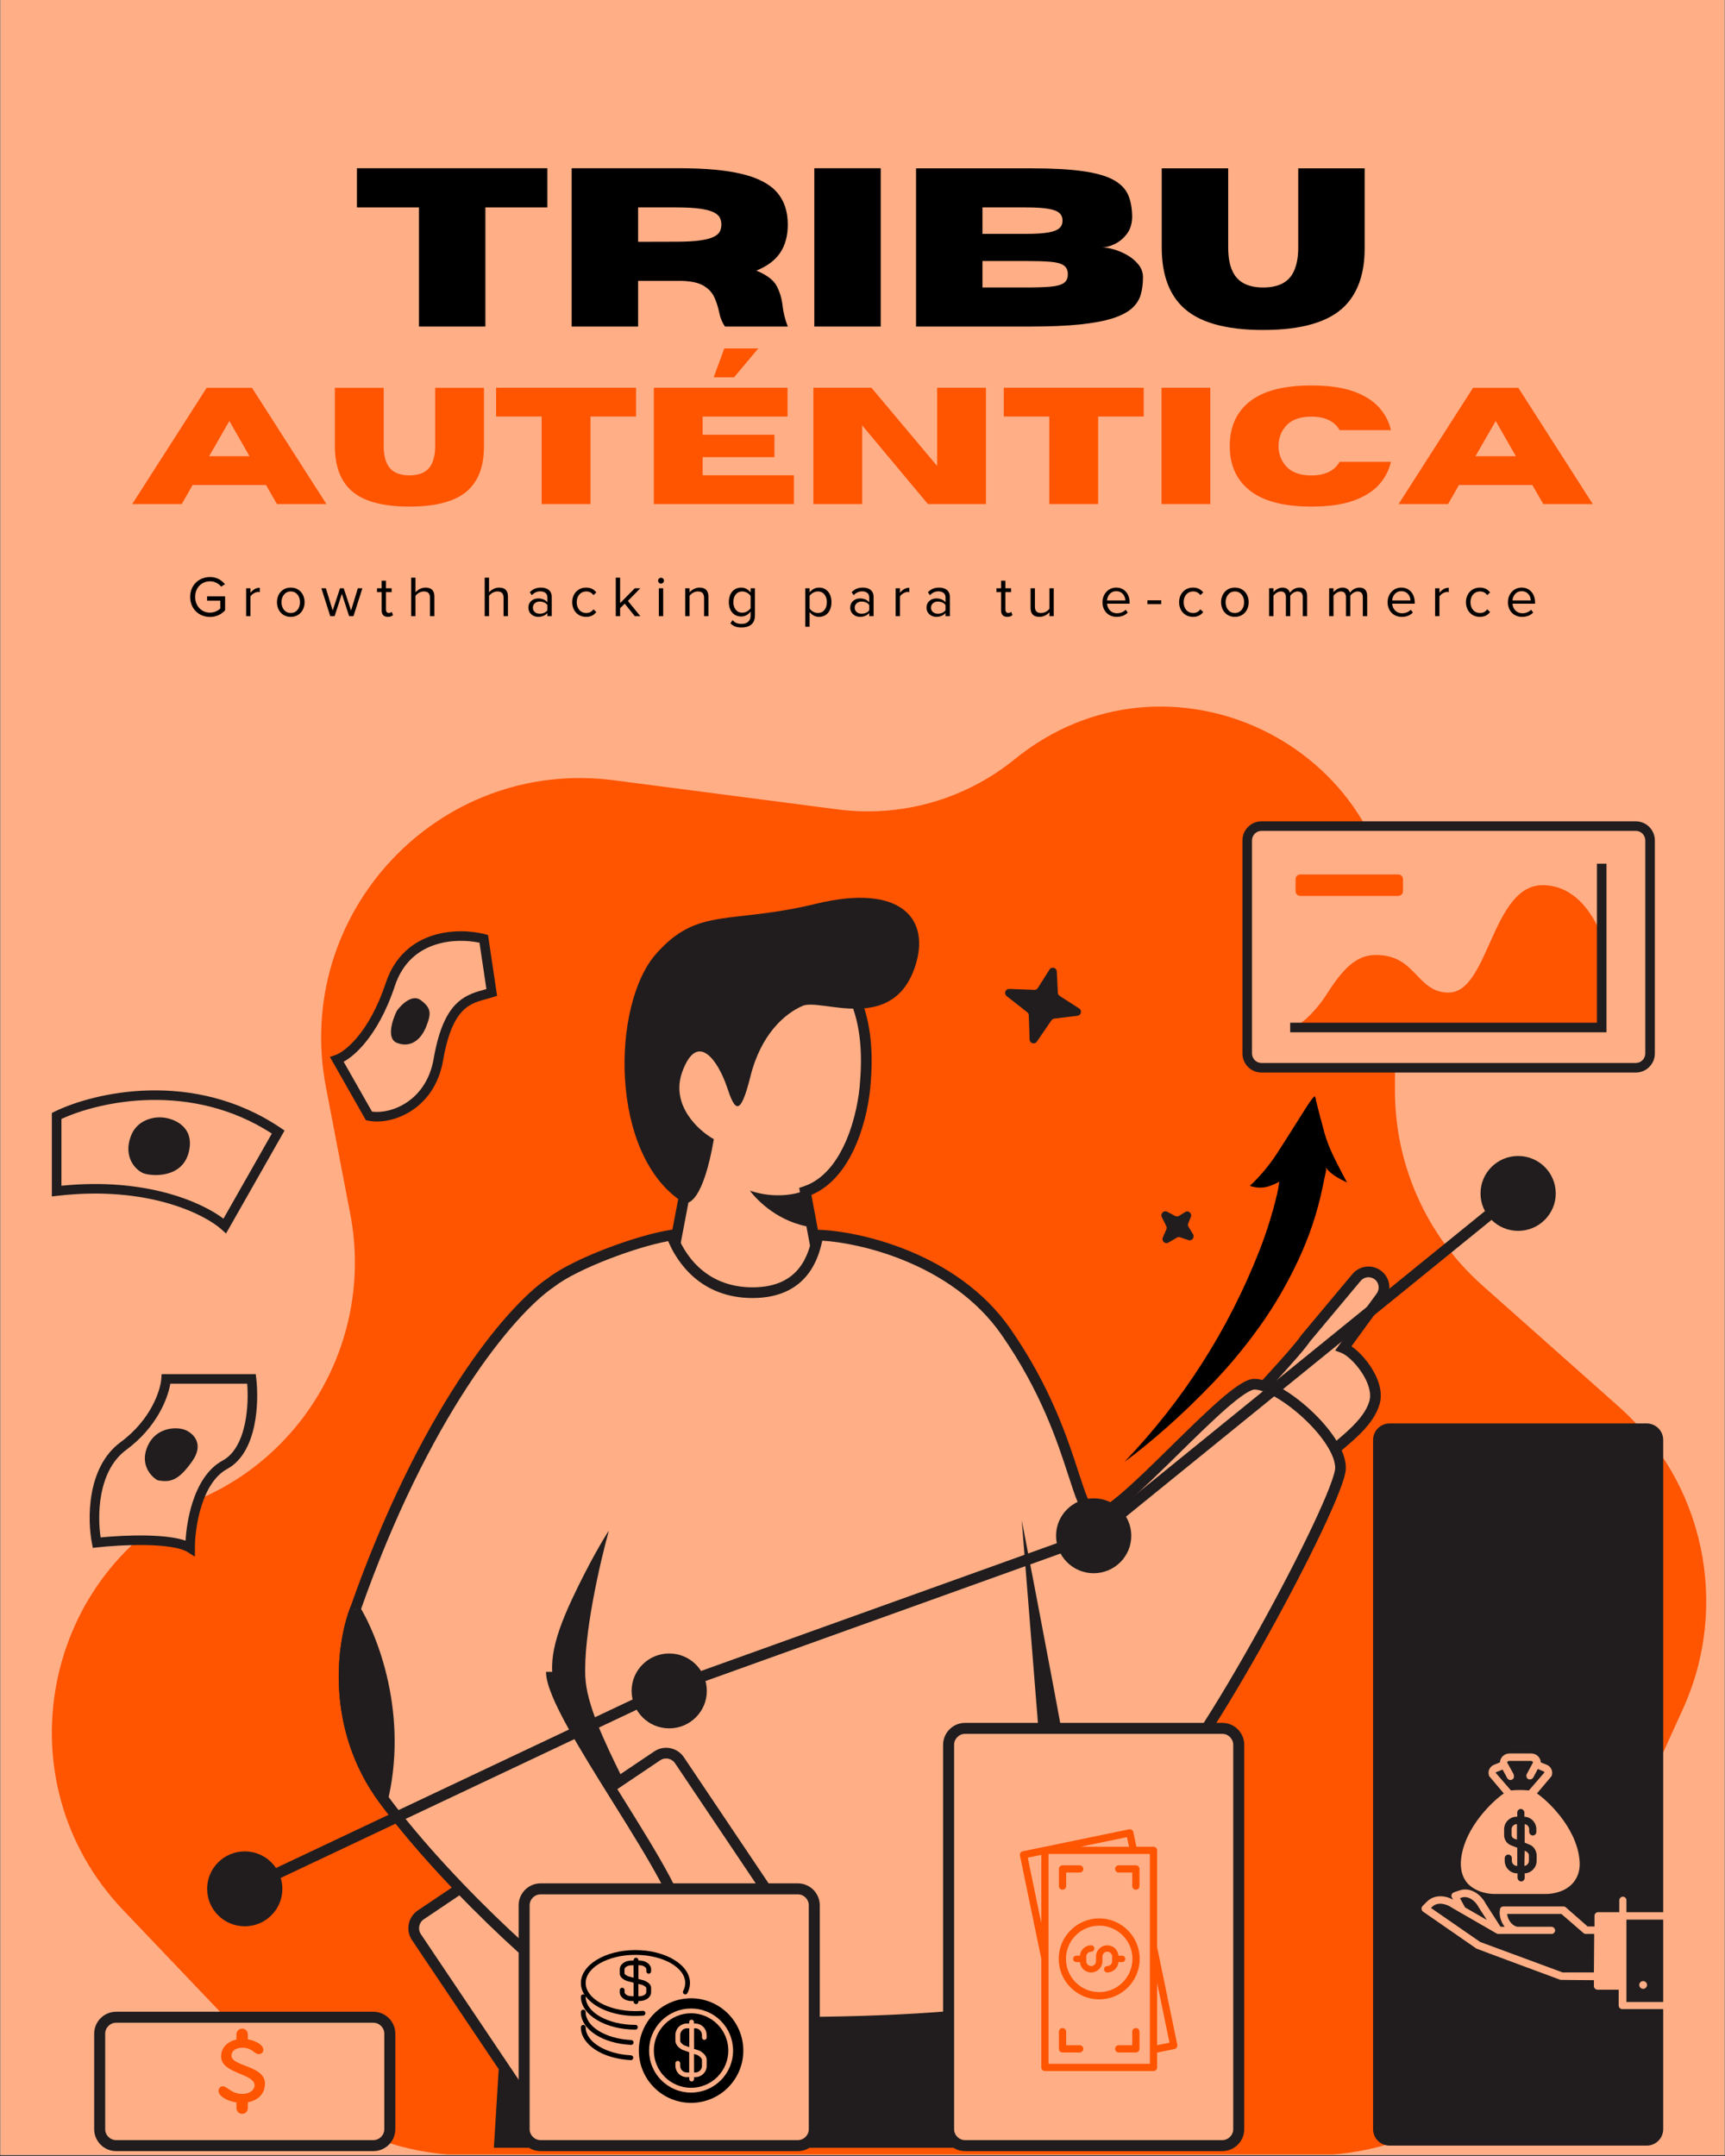 <?xml version="1.0" encoding="UTF-8" standalone="no"?>
<svg xmlns="http://www.w3.org/2000/svg" xmlns:xlink="http://www.w3.org/1999/xlink" width="1080" zoomAndPan="magnify" viewBox="0 0 810 1012.5" height="1350" preserveAspectRatio="xMidYMid meet" version="1.0"><rect x="0" y="0" width="810" height="1012.5" fill="#333333" stroke="none"/><defs><g/><clipPath id="886955fa59"><path d="M 0.199 0 L 809.801 0 L 809.801 1012 L 0.199 1012 Z M 0.199 0 " clip-rule="nonzero"/></clipPath><clipPath id="549bc47bb3"><path d="M 24 331 L 802 331 L 802 1011.742 L 24 1011.742 Z M 24 331 " clip-rule="nonzero"/></clipPath><clipPath id="f190469f46"><path d="M 528 531 L 623 531 L 623 687 L 528 687 Z M 528 531 " clip-rule="nonzero"/></clipPath><clipPath id="14809666f4"><path d="M 478.77 575.605 L 617.551 513.953 L 666.801 624.812 L 528.02 686.465 Z M 478.77 575.605 " clip-rule="nonzero"/></clipPath><clipPath id="c949408a6c"><path d="M 478.77 575.605 L 617.551 513.953 L 666.801 624.812 L 528.02 686.465 Z M 478.77 575.605 " clip-rule="nonzero"/></clipPath><clipPath id="e1d49345c1"><path d="M 478.77 575.605 L 617.551 513.953 L 666.801 624.812 L 528.02 686.465 Z M 478.77 575.605 " clip-rule="nonzero"/></clipPath><clipPath id="0c5d018222"><path d="M 586 514 L 619 514 L 619 558 L 586 558 Z M 586 514 " clip-rule="nonzero"/></clipPath><clipPath id="58929fd6c8"><path d="M 478.77 575.605 L 617.551 513.953 L 666.801 624.812 L 528.02 686.465 Z M 478.77 575.605 " clip-rule="nonzero"/></clipPath><clipPath id="6faf8332d7"><path d="M 478.77 575.605 L 617.551 513.953 L 666.801 624.812 L 528.02 686.465 Z M 478.77 575.605 " clip-rule="nonzero"/></clipPath><clipPath id="6e0299bd07"><path d="M 478.77 575.605 L 617.551 513.953 L 666.801 624.812 L 528.02 686.465 Z M 478.77 575.605 " clip-rule="nonzero"/></clipPath><clipPath id="8c7d795944"><path d="M 615 514 L 633 514 L 633 556 L 615 556 Z M 615 514 " clip-rule="nonzero"/></clipPath><clipPath id="725fe66586"><path d="M 478.77 575.605 L 617.551 513.953 L 666.801 624.812 L 528.02 686.465 Z M 478.77 575.605 " clip-rule="nonzero"/></clipPath><clipPath id="a1b25538dd"><path d="M 478.77 575.605 L 617.551 513.953 L 666.801 624.812 L 528.02 686.465 Z M 478.77 575.605 " clip-rule="nonzero"/></clipPath><clipPath id="0dba2adc0a"><path d="M 478.77 575.605 L 617.551 513.953 L 666.801 624.812 L 528.02 686.465 Z M 478.77 575.605 " clip-rule="nonzero"/></clipPath><clipPath id="caa18c81c4"><path d="M 102.375 952.676 L 124.84 952.676 L 124.84 993 L 102.375 993 Z M 102.375 952.676 " clip-rule="nonzero"/></clipPath><clipPath id="e77168738e"><path d="M 478.766 859 L 553 859 L 553 972.625 L 478.766 972.625 Z M 478.766 859 " clip-rule="nonzero"/></clipPath><clipPath id="ea370ee1d7"><path d="M 272.723 915.766 L 324 915.766 L 324 954 L 272.723 954 Z M 272.723 915.766 " clip-rule="nonzero"/></clipPath><clipPath id="07f4f6c7f0"><path d="M 272.723 943 L 298 943 L 298 961 L 272.723 961 Z M 272.723 943 " clip-rule="nonzero"/></clipPath><clipPath id="d8d2402190"><path d="M 272.723 950 L 298 950 L 298 968 L 272.723 968 Z M 272.723 950 " clip-rule="nonzero"/></clipPath><clipPath id="c401ed761d"><path d="M 299 938 L 349.102 938 L 349.102 988 L 299 988 Z M 299 938 " clip-rule="nonzero"/></clipPath><clipPath id="ab2e0d1eb1"><path d="M 685 823.461 L 742 823.461 L 742 890 L 685 890 Z M 685 823.461 " clip-rule="nonzero"/></clipPath><clipPath id="77923a5ca6"><path d="M 667.266 887 L 787.672 887 L 787.672 943.871 L 667.266 943.871 Z M 667.266 887 " clip-rule="nonzero"/></clipPath></defs><g clip-path="url(#886955fa59)"><path fill="#ffffff" d="M 0.199 0 L 809.801 0 L 809.801 1012 L 0.199 1012 Z M 0.199 0 " fill-opacity="1" fill-rule="nonzero"/><path fill="#ffae85" d="M 0.199 0 L 809.801 0 L 809.801 1012 L 0.199 1012 Z M 0.199 0 " fill-opacity="1" fill-rule="nonzero"/></g><g clip-path="url(#549bc47bb3)"><path fill="#ff5400" d="M 219.535 1012.113 L 616.73 1012.113 C 664.414 1012.113 707.711 984.191 727.48 940.68 L 790.23 802.594 C 812.395 753.816 800.219 696.242 760.215 660.684 L 695.988 603.594 C 669.93 580.434 655.016 547.191 655.016 512.277 L 655.016 441.871 C 655.016 349.445 548.109 298.34 476.492 356.531 C 453.191 375.465 423.168 383.992 393.422 380.125 L 288.219 366.434 C 205.973 355.734 137.375 428.844 153.043 510.504 L 164.469 570.059 C 175.027 625.094 146.488 680.188 95.512 703.172 C 19.605 737.398 0.281 836.613 57.773 896.957 L 131.531 974.375 C 154.492 998.48 186.289 1012.113 219.535 1012.113 Z M 219.535 1012.113 " fill-opacity="1" fill-rule="nonzero"/></g><path fill="#211d1e" d="M 483.445 1008.641 L 472.402 918.992 L 238.039 909.168 L 231.906 1008.641 Z M 483.445 1008.641 " fill-opacity="1" fill-rule="nonzero"/><path fill="#ffae85" d="M 321.699 559.547 L 316.793 585.336 L 321.699 612.352 C 334.379 613.988 360.23 617.266 362.191 617.266 C 364.156 617.266 378.551 604.984 385.504 598.844 L 378.145 559.547 C 398.758 552.668 405.547 522.293 406.363 507.969 C 411.273 449.02 372.008 441.652 364.648 441.652 C 357.285 441.652 310.656 441.652 304.52 490.773 C 299.613 530.07 313.93 552.996 321.699 559.547 Z M 321.699 559.547 " fill-opacity="1" fill-rule="nonzero"/><path fill="#211d1e" d="M 335.168 450.074 C 322.52 455.895 309.957 467.488 307.008 491.086 C 302.188 529.707 316.312 551.723 323.312 557.625 L 324.438 558.57 L 319.344 585.348 L 323.84 610.098 C 330.105 610.902 338.742 612 346.27 612.93 C 350.414 613.441 354.215 613.902 357.102 614.234 C 358.547 614.398 359.758 614.531 360.66 614.621 C 361.109 614.668 361.477 614.703 361.754 614.727 C 361.801 614.727 361.844 614.73 361.883 614.734 C 361.965 614.691 362.074 614.633 362.203 614.559 C 362.703 614.266 363.379 613.816 364.219 613.211 C 365.895 612.008 368.047 610.316 370.391 608.41 C 374.613 604.973 379.348 600.91 382.773 597.902 L 375.273 557.855 L 377.348 557.164 C 386.652 554.059 393.105 545.543 397.371 535.562 C 401.609 525.637 403.461 514.758 403.859 507.824 L 403.859 507.789 L 403.863 507.758 C 406.266 478.902 397.852 463.148 388.418 454.562 C 378.844 445.852 367.832 444.164 364.645 444.164 C 361.016 444.164 347.988 444.176 335.168 450.074 Z M 361.668 614.832 C 361.668 614.832 361.684 614.828 361.703 614.82 C 361.68 614.832 361.668 614.832 361.668 614.832 Z M 364.621 439.141 L 364.645 439.141 C 368.82 439.141 381.117 441.137 391.793 450.848 C 402.598 460.68 411.363 478.074 408.867 508.145 C 408.441 515.535 406.488 526.988 401.984 537.535 C 397.773 547.395 391.137 556.898 380.996 561.152 L 388.23 599.781 L 387.164 600.727 C 383.672 603.809 378.309 608.438 373.559 612.305 C 371.188 614.234 368.941 615.996 367.148 617.289 C 366.254 617.93 365.43 618.488 364.734 618.895 C 364.391 619.094 364.031 619.289 363.68 619.438 C 363.402 619.555 362.844 619.773 362.191 619.773 C 361.512 619.773 359.324 619.543 356.531 619.223 C 353.625 618.887 349.805 618.426 345.656 617.914 C 337.355 616.891 327.719 615.66 321.379 614.84 L 319.559 614.605 L 314.238 585.324 L 318.969 560.465 C 310.352 552.227 297.25 528.75 302.031 490.461 C 305.219 464.938 319.039 451.969 333.074 445.512 C 346.918 439.141 360.855 439.141 364.621 439.141 Z M 364.621 439.141 " fill-opacity="1" fill-rule="evenodd"/><path fill="#ffae85" d="M 613.188 628.383 C 608.059 635.941 587.68 656.809 585.348 660.535 L 594.527 681.973 L 619.668 687.812 C 625.324 679.785 641.5 671.438 645.352 658.906 C 648.43 648.879 636.656 635.27 630.887 633.055 L 648.488 608.922 C 650.84 605.699 650.176 601.191 647 598.785 C 643.895 596.43 639.488 596.93 636.988 599.922 Z M 613.188 628.383 " fill-opacity="1" fill-rule="nonzero"/><path fill="#211d1e" d="M 648.512 596.781 C 644.34 593.621 638.422 594.293 635.062 598.309 L 611.18 626.867 L 611.109 626.973 C 608.672 630.566 602.453 637.512 596.363 644.207 C 595.613 645.031 594.867 645.852 594.133 646.656 C 591.93 649.074 589.836 651.371 588.086 653.332 C 585.836 655.855 583.945 658.047 583.219 659.203 L 582.523 660.316 L 592.723 684.129 L 620.742 690.641 L 621.715 689.258 C 622.953 687.504 624.84 685.637 627.191 683.547 C 628.316 682.551 629.512 681.531 630.762 680.465 L 630.891 680.352 C 632.18 679.254 633.52 678.105 634.852 676.926 C 640.102 672.254 645.602 666.633 647.746 659.641 C 649.629 653.52 646.922 646.77 643.523 641.66 C 641.773 639.031 639.734 636.656 637.723 634.781 C 636.699 633.824 635.637 632.953 634.59 632.238 L 650.516 610.402 C 653.672 606.078 652.781 600.016 648.512 596.781 Z M 638.914 601.531 C 640.555 599.57 643.445 599.242 645.484 600.785 C 647.57 602.367 648.004 605.328 646.461 607.441 L 626.93 634.227 L 629.988 635.402 C 630.992 635.785 632.535 636.801 634.301 638.453 C 636.023 640.066 637.816 642.137 639.348 644.441 C 642.508 649.195 644.148 654.27 642.953 658.168 C 641.25 663.707 636.734 668.527 631.52 673.172 C 630.234 674.316 628.93 675.426 627.637 676.531 L 627.492 676.652 C 626.254 677.707 625.023 678.758 623.859 679.793 C 621.949 681.488 620.129 683.223 618.66 685 L 596.332 679.812 L 588.219 660.867 C 588.973 659.922 590.203 658.496 591.832 656.676 C 593.559 654.738 595.625 652.469 597.824 650.059 C 598.562 649.246 599.316 648.422 600.074 647.586 C 605.984 641.086 612.457 633.891 615.191 629.902 Z M 638.914 601.531 " fill-opacity="1" fill-rule="evenodd"/><path fill="#211d1e" d="M 335.195 534.984 C 330.289 563.477 323.336 566.504 320.473 564.457 C 286.113 542.352 286.945 471.727 308.203 447.793 C 327.836 425.688 342.559 434.285 383.051 424.457 C 423.543 414.633 437.043 431.828 429.68 453.934 C 419.082 485.754 385.504 468.668 376.914 472.355 C 368.328 476.039 357.281 485.863 352.375 505.512 C 347.469 525.16 345.016 521.477 341.332 510.422 C 337.652 499.371 327.836 483.406 320.473 503.055 C 314.582 518.773 327.836 530.891 335.195 534.984 Z M 335.195 534.984 " fill-opacity="1" fill-rule="nonzero"/><path fill="#ffae85" d="M 374.242 949.695 C 332.113 950.516 244.176 950.68 229.449 944.785 C 224.098 942.641 221.859 921.715 221.496 892.414 C 206.785 877.508 191.957 860.922 180.371 845.309 C 154.848 810.926 160.738 771.219 166.871 755.66 C 198.773 664.793 238.852 615.672 258.895 602.156 C 258.898 602.156 258.898 602.156 258.898 602.156 C 269.941 593.559 299.391 582.508 315.344 580.051 C 318.613 589.055 328.84 607.066 353.383 607.066 C 377.922 607.066 382.422 589.055 384.055 580.051 C 401.645 580.457 447.863 590.117 472.402 625.488 C 491.152 652.508 498.898 676.32 504.051 692.152 C 507.328 702.223 509.555 709.062 512.895 711.449 C 517.395 714.668 534.68 697.672 551.891 680.758 C 567.539 665.371 583.129 650.047 588.973 650.047 C 601.242 650.047 629.461 674.609 629.461 689.348 C 629.461 704.086 561.977 829.348 542.344 842.855 C 522.711 856.363 500.625 848.996 489.582 835.484 C 492.035 862.094 494.734 929.801 485.898 938.645 C 477.066 947.484 407.777 949.695 374.242 949.695 Z M 374.242 949.695 " fill-opacity="1" fill-rule="evenodd"/><path fill="#211d1e" d="M 316.996 577.254 L 317.703 579.191 C 320.828 587.793 330.406 604.555 353.383 604.555 C 364.938 604.555 371.445 600.363 375.332 595.387 C 379.332 590.27 380.781 584.039 381.59 579.602 L 381.973 577.488 L 384.117 577.539 C 393.223 577.75 409.477 580.336 426.574 587.336 C 443.684 594.34 461.832 605.852 474.465 624.055 C 493.422 651.379 501.266 675.473 506.43 691.352 L 506.438 691.375 C 508.09 696.445 509.43 700.559 510.762 703.703 C 512.09 706.84 513.227 708.547 514.254 709.336 C 514.324 709.336 514.453 709.332 514.66 709.289 C 515.234 709.172 516.086 708.844 517.246 708.199 C 519.547 706.914 522.52 704.691 526.004 701.738 C 532.953 695.852 541.504 687.445 550.133 678.965 L 550.176 678.922 C 557.969 671.262 565.82 663.543 572.457 657.742 C 575.781 654.836 578.863 652.359 581.527 650.59 C 582.859 649.707 584.141 648.965 585.328 648.441 C 586.488 647.926 587.742 647.539 588.973 647.539 C 592.723 647.539 597.266 649.355 601.734 651.945 C 606.289 654.586 611.117 658.234 615.527 662.332 C 619.934 666.426 623.992 671.035 626.965 675.621 C 629.902 680.148 631.973 684.941 631.973 689.348 C 631.973 690.641 631.621 692.277 631.113 694.047 C 630.582 695.875 629.82 698.059 628.863 700.527 C 626.949 705.469 624.207 711.684 620.879 718.723 C 614.219 732.812 605.141 750.32 595.461 767.781 C 585.777 785.234 575.469 802.676 566.336 816.617 C 561.773 823.586 557.484 829.711 553.699 834.535 C 549.965 839.293 546.562 843 543.766 844.922 C 525.527 857.473 505.293 853.055 492.656 842.199 C 493.684 855.945 494.586 875.633 494.484 893.742 C 494.422 904.457 494.008 914.688 493.039 922.832 C 492.555 926.898 491.93 930.516 491.113 933.438 C 490.324 936.258 489.266 938.828 487.676 940.418 C 486.121 941.973 483.574 943.121 480.711 944.047 C 477.754 945.004 474.062 945.836 469.879 946.574 C 461.492 948.043 450.859 949.16 439.52 949.988 C 416.832 951.652 391.074 952.207 374.266 952.207 C 353.18 952.613 320.641 952.859 291.52 952.266 C 276.953 951.969 263.215 951.461 252.18 950.656 C 246.664 950.254 241.793 949.773 237.816 949.207 C 233.898 948.645 230.66 947.969 228.52 947.113 C 227.227 946.598 226.254 945.609 225.523 944.543 C 224.781 943.465 224.164 942.137 223.641 940.66 C 222.586 937.703 221.766 933.777 221.121 929.129 C 219.852 920.023 219.199 907.711 219 893.461 C 204.473 878.684 189.852 862.293 178.355 846.809 C 152.188 811.551 158.184 770.902 164.523 754.785 C 180.531 709.199 198.605 674.031 215.23 648.527 C 231.785 623.133 247.004 607.172 257.426 600.121 C 263.266 595.598 273.641 590.602 284.379 586.457 C 295.199 582.281 306.738 578.832 314.961 577.566 Z M 386.105 582.648 C 385.16 587.156 383.383 593.234 379.285 598.48 C 374.379 604.762 366.367 609.578 353.383 609.578 C 328.98 609.578 317.887 592.75 313.754 582.867 C 306.168 584.27 295.961 587.367 286.184 591.141 C 275.488 595.27 265.656 600.074 260.441 604.137 L 260.371 604.191 L 260.297 604.238 C 250.676 610.727 235.863 626.07 219.434 651.273 C 203.039 676.418 185.129 711.234 169.238 756.496 L 169.207 756.582 C 163.281 771.605 157.535 810.332 182.383 843.812 C 193.879 859.301 208.621 875.793 223.281 890.652 L 223.992 891.371 L 224.004 892.383 C 224.188 907 224.836 919.434 226.09 928.438 C 226.719 932.953 227.48 936.488 228.367 938.977 C 228.809 940.219 229.25 941.105 229.656 941.695 C 230.07 942.297 230.34 942.434 230.383 942.453 C 231.926 943.066 234.652 943.68 238.527 944.234 C 242.344 944.781 247.09 945.25 252.543 945.648 C 263.453 946.445 277.094 946.949 291.621 947.246 C 320.668 947.84 353.148 947.594 374.191 947.184 L 374.242 947.184 C 390.973 947.184 416.613 946.633 439.152 944.98 C 450.43 944.152 460.871 943.059 469.012 941.625 C 473.086 940.91 476.52 940.121 479.172 939.266 C 481.922 938.379 483.473 937.523 484.129 936.867 C 484.746 936.25 485.531 934.766 486.281 932.086 C 487 929.512 487.59 926.18 488.059 922.238 C 488.992 914.367 489.406 904.352 489.465 893.711 C 489.59 872.441 488.305 848.945 487.086 835.715 L 486.332 827.543 L 491.523 833.895 C 501.898 846.586 522.559 853.422 540.926 840.785 C 543.035 839.332 546.035 836.168 549.754 831.434 C 553.414 826.766 557.617 820.77 562.141 813.867 C 571.184 800.062 581.43 782.73 591.074 765.344 C 600.715 747.953 609.742 730.543 616.344 716.574 C 619.648 709.59 622.332 703.496 624.188 698.711 C 625.113 696.32 625.82 694.285 626.289 692.656 C 626.777 690.965 626.957 689.895 626.957 689.348 C 626.957 686.383 625.5 682.582 622.758 678.355 C 620.059 674.195 616.293 669.898 612.113 666.012 C 607.934 662.125 603.402 658.715 599.219 656.289 C 594.941 653.812 591.355 652.559 588.973 652.559 C 588.742 652.559 588.227 652.648 587.355 653.035 C 586.516 653.406 585.496 653.984 584.301 654.777 C 581.91 656.363 579.02 658.676 575.758 661.523 C 569.242 667.219 561.492 674.836 553.648 682.547 L 553.59 682.605 C 545.027 691.023 536.355 699.551 529.246 705.57 C 525.699 708.578 522.43 711.059 519.688 712.586 C 518.324 713.344 516.953 713.945 515.656 714.211 C 514.363 714.473 512.793 714.461 511.438 713.496 C 509.152 711.859 507.539 708.965 506.141 705.66 C 504.715 702.297 503.312 697.984 501.699 693.027 L 501.668 692.93 C 496.531 677.141 488.871 653.625 470.344 626.918 C 458.434 609.754 441.203 598.75 424.672 591.984 C 409.418 585.734 394.922 583.164 386.105 582.648 Z M 386.105 582.648 " fill-opacity="1" fill-rule="evenodd"/><path fill="#ffae85" d="M 308.602 824.586 C 312.047 822.266 316.727 823.184 319.043 826.637 L 373.719 908.043 C 376.039 911.496 375.121 916.176 371.672 918.496 L 260.668 993.172 C 257.219 995.496 252.543 994.578 250.223 991.125 L 195.551 909.719 C 193.23 906.266 194.145 901.582 197.598 899.262 Z M 308.602 824.586 " fill-opacity="1" fill-rule="nonzero"/><path fill="#211d1e" d="M 307.199 822.504 C 311.801 819.41 318.035 820.633 321.125 825.234 L 375.801 906.645 C 378.895 911.246 377.672 917.484 373.07 920.582 L 262.07 995.258 C 257.469 998.352 251.234 997.129 248.141 992.523 L 193.465 911.117 C 190.375 906.516 191.598 900.273 196.195 897.18 Z M 316.961 828.035 C 315.418 825.734 312.301 825.125 310 826.672 L 198.996 901.348 C 196.695 902.895 196.086 906.016 197.629 908.316 L 252.305 989.723 C 253.852 992.023 256.969 992.637 259.27 991.09 L 370.273 916.414 C 372.57 914.867 373.184 911.746 371.637 909.445 Z M 316.961 828.035 " fill-opacity="1" fill-rule="evenodd"/><path fill="#ffae85" d="M 327.613 915.309 C 319.762 911.379 315.344 907.121 314.117 905.484 C 307.98 912.441 294.977 928.816 292.031 938.641 C 288.352 950.922 307.98 969.344 314.117 970.57 C 320.254 971.801 338.66 960.746 342.34 954.609 C 345.285 949.695 338.66 940.688 334.977 937.414 C 337.023 934.551 344.301 931.273 342.34 926.363 C 339.887 920.223 337.43 920.223 327.613 915.309 Z M 327.613 915.309 " fill-opacity="1" fill-rule="nonzero"/><path fill="#211d1e" d="M 314.273 901.512 L 316.125 903.98 C 317.059 905.227 321.133 909.258 328.734 913.062 C 330.562 913.98 332.121 914.715 333.496 915.363 C 333.945 915.578 334.375 915.781 334.789 915.98 C 336.434 916.762 337.871 917.477 339.094 918.262 C 341.766 919.98 343.289 921.98 344.668 925.43 C 346.27 929.434 343.848 932.559 341.914 934.453 C 341.09 935.258 340.164 936.023 339.375 936.68 C 339.199 936.824 339.035 936.961 338.875 937.094 C 338.746 937.203 338.625 937.305 338.512 937.402 C 340.184 939.242 341.996 941.668 343.355 944.215 C 344.305 945.992 345.098 947.949 345.422 949.895 C 345.75 951.848 345.633 953.992 344.488 955.898 C 343.332 957.828 341.203 959.898 338.809 961.824 C 336.355 963.793 333.41 965.781 330.406 967.527 C 327.402 969.266 324.273 970.797 321.453 971.82 C 318.77 972.793 315.891 973.488 313.625 973.035 C 312.465 972.801 311.207 972.223 310 971.527 C 308.754 970.805 307.398 969.863 306.004 968.762 C 303.219 966.562 300.18 963.637 297.461 960.355 C 294.75 957.082 292.289 953.371 290.742 949.59 C 289.207 945.832 288.48 941.75 289.629 937.922 C 291.23 932.578 295.441 925.734 299.828 919.535 C 304.273 913.262 309.117 907.359 312.234 903.824 Z M 303.922 922.441 C 299.539 928.629 295.773 934.883 294.434 939.363 C 293.738 941.676 294.086 944.504 295.387 947.688 C 296.68 950.852 298.82 954.125 301.324 957.148 C 303.82 960.16 306.605 962.84 309.113 964.82 C 310.367 965.812 311.523 966.605 312.508 967.176 C 313.535 967.77 314.234 968.035 314.609 968.109 C 315.41 968.27 317.133 968.043 319.742 967.098 C 322.211 966.203 325.066 964.816 327.891 963.18 C 330.711 961.547 333.441 959.699 335.668 957.906 C 337.949 956.07 339.504 954.457 340.188 953.316 C 340.516 952.766 340.676 951.945 340.473 950.723 C 340.27 949.5 339.727 948.078 338.93 946.582 C 337.324 943.574 334.934 940.734 333.309 939.289 L 331.625 937.793 L 332.934 935.957 C 333.66 934.938 334.75 934 335.656 933.246 C 335.852 933.078 336.047 932.918 336.238 932.758 C 337.016 932.113 337.742 931.508 338.406 930.859 C 340.133 929.172 340.371 928.203 340.008 927.293 C 338.934 924.605 338.004 923.531 336.379 922.488 C 335.457 921.895 334.285 921.301 332.633 920.512 C 332.238 920.324 331.824 920.129 331.387 919.922 C 330 919.266 328.375 918.496 326.492 917.555 C 320.688 914.652 316.598 911.523 314.188 909.242 C 311.266 912.688 307.461 917.449 303.922 922.441 Z M 303.922 922.441 " fill-opacity="1" fill-rule="evenodd"/><path fill="#ffae85" d="M 180.371 845.309 C 154.848 810.922 160.738 771.215 166.871 755.66 L 258.898 785.133 C 258.898 806.012 323.934 888.293 320.254 905.484 C 316.57 922.68 290.801 943.555 279.758 941.098 C 268.715 938.641 212.273 888.293 180.371 845.309 Z M 180.371 845.309 " fill-opacity="1" fill-rule="nonzero"/><path fill="#211d1e" d="M 178.355 846.809 C 152.164 811.516 158.195 770.828 164.539 754.742 L 169.207 756.582 C 163.281 771.605 157.535 810.332 182.383 843.812 C 198.219 865.145 220.188 888.363 239.605 906.57 C 249.305 915.668 258.336 923.48 265.602 929.16 C 269.238 932 272.402 934.285 274.973 935.922 C 277.633 937.617 279.398 938.445 280.305 938.648 C 282.242 939.078 285.289 938.523 289.168 936.711 C 292.945 934.949 297.129 932.168 301.141 928.75 C 309.254 921.828 316.129 912.762 317.797 904.957 C 318.098 903.562 317.73 900.996 316.316 897.09 C 314.949 893.316 312.773 888.73 310.008 883.543 C 304.473 873.176 296.738 860.703 288.828 848.02 C 288.426 847.375 288.023 846.727 287.617 846.082 C 280.125 834.07 272.578 821.973 266.809 811.543 C 263.77 806.051 261.191 800.961 259.371 796.555 C 257.578 792.223 256.391 788.266 256.391 785.137 L 261.41 785.137 C 261.41 787.223 262.258 790.402 264.008 794.633 C 265.727 798.789 268.199 803.691 271.199 809.113 C 276.902 819.422 284.383 831.414 291.902 843.469 C 292.297 844.098 292.691 844.73 293.086 845.363 C 300.973 858.008 308.805 870.633 314.434 881.18 C 317.246 886.453 319.547 891.277 321.031 895.375 C 322.469 899.344 323.328 903.105 322.707 906.012 C 320.695 915.402 312.844 925.367 304.395 932.57 C 300.121 936.211 295.562 939.266 291.289 941.262 C 287.117 943.211 282.801 944.348 279.215 943.551 C 277.363 943.137 274.945 941.855 272.281 940.16 C 269.527 938.402 266.223 936.016 262.516 933.117 C 255.098 927.324 245.949 919.402 236.172 910.234 C 216.629 891.906 194.426 868.457 178.355 846.809 Z M 178.355 846.809 " fill-opacity="1" fill-rule="evenodd"/><path fill="#211d1e" d="M 479.766 713.906 L 489.582 836.711 C 493.508 839.66 501.035 845.309 504.305 846.539 C 503.324 836.711 487.535 754.023 479.766 713.906 Z M 479.766 713.906 " fill-opacity="1" fill-rule="nonzero"/><path fill="#211d1e" d="M 168.102 753.207 C 177.098 767.125 192.395 805.52 181.598 847.766 C 170.145 835.484 151.414 799.383 168.102 753.207 Z M 168.102 753.207 " fill-opacity="1" fill-rule="nonzero"/><path fill="#211d1e" d="M 489.582 835.484 C 519.031 821.73 543.57 827.297 552.164 831.801 C 549.301 837.531 539.156 849.238 521.484 850.223 C 503.816 851.203 492.855 840.809 489.582 835.484 Z M 489.582 835.484 " fill-opacity="1" fill-rule="nonzero"/><path fill="#211d1e" d="M 274.852 787.59 C 273.871 767.941 281.809 733.555 285.898 718.82 C 283.441 722.504 276.57 734.047 268.719 750.75 C 258.902 771.625 256.449 785.133 262.582 797.414 C 265.238 802.734 275.449 820.289 286.59 839.168 L 292.031 834.594 C 283.383 817.02 275.488 800.324 274.852 787.59 Z M 274.852 787.59 " fill-opacity="1" fill-rule="nonzero"/><path fill="#ffae85" d="M 358.289 979.168 L 349.699 1009.871 L 358.289 1009.871 Z M 358.289 979.168 " fill-opacity="1" fill-rule="nonzero"/><path fill="#211d1e" d="M 352.156 559.172 C 363.938 563.102 373.832 560.809 377.926 559.172 L 381.605 576.363 C 365.898 574.398 355.43 563.676 352.156 559.172 Z M 352.156 559.172 " fill-opacity="1" fill-rule="nonzero"/><path fill="#211d1e" d="M 487.32 463.996 L 492.797 455.344 C 493.773 453.801 496.129 454.422 496.223 456.242 L 496.734 466.234 C 496.766 466.84 497.086 467.391 497.59 467.715 L 506.73 473.582 C 508.203 474.523 507.68 476.816 505.941 477.027 L 495.047 478.359 C 494.516 478.426 494.039 478.719 493.734 479.16 L 486.859 489.18 C 485.84 490.668 483.531 489.992 483.473 488.188 L 483.086 476.793 C 483.066 476.238 482.809 475.723 482.375 475.383 L 472.684 467.785 C 471.262 466.668 472.102 464.359 473.906 464.426 L 485.676 464.867 C 486.34 464.891 486.965 464.559 487.32 463.996 Z M 487.32 463.996 " fill-opacity="1" fill-rule="nonzero"/><path fill="#211d1e" d="M 553.691 570.977 L 556.477 569.219 C 558.012 568.246 559.871 569.824 559.18 571.516 L 557.961 574.488 C 557.734 575.047 557.785 575.688 558.102 576.199 L 560.203 579.594 C 561.129 581.09 559.684 582.934 558.027 582.375 L 554.152 581.062 C 553.645 580.891 553.09 580.945 552.629 581.215 L 548.652 583.527 C 547.102 584.43 545.309 582.82 546.023 581.16 L 547.668 577.344 C 547.883 576.832 547.871 576.25 547.625 575.754 L 545.551 571.578 C 544.742 569.953 546.484 568.227 548.082 569.07 L 551.84 571.055 C 552.426 571.363 553.133 571.336 553.691 570.977 Z M 553.691 570.977 " fill-opacity="1" fill-rule="nonzero"/><path fill="#ffae85" d="M 585.648 394.688 C 585.648 390.969 588.668 387.953 592.387 387.953 L 768.082 387.953 C 771.801 387.953 774.816 390.969 774.816 394.688 L 774.816 494.715 C 774.816 498.434 771.801 501.449 768.082 501.449 L 592.387 501.449 C 588.668 501.449 585.648 498.434 585.648 494.715 Z M 585.648 394.688 " fill-opacity="1" fill-rule="nonzero"/><path fill="#211d1e" d="M 583.406 394.688 C 583.406 389.727 587.426 385.707 592.387 385.707 L 768.082 385.707 C 773.043 385.707 777.062 389.727 777.062 394.688 L 777.062 494.715 C 777.062 499.676 773.043 503.695 768.082 503.695 L 592.387 503.695 C 587.426 503.695 583.406 499.676 583.406 494.715 Z M 592.387 390.195 C 589.906 390.195 587.898 392.207 587.898 394.688 L 587.898 494.715 C 587.898 497.195 589.906 499.203 592.387 499.203 L 768.082 499.203 C 770.562 499.203 772.57 497.195 772.57 494.715 L 772.57 394.688 C 772.57 392.207 770.562 390.195 768.082 390.195 Z M 592.387 390.195 " fill-opacity="1" fill-rule="evenodd"/><path fill="#ff5400" d="M 623.48 466.141 C 616.422 477.238 609.609 481.695 607.086 482.535 L 752.113 482.535 L 752.113 439.656 C 749.172 431.672 740.766 415.695 724.371 415.695 C 700.41 415.695 699.148 466.141 680.23 466.141 C 665.102 466.141 665.102 448.484 646.184 448.484 C 638.617 448.484 632.312 452.27 623.48 466.141 Z M 623.48 466.141 " fill-opacity="1" fill-rule="nonzero"/><path fill="#211d1e" d="M 749.867 480.289 L 749.867 405.605 L 754.359 405.605 L 754.359 484.781 L 605.828 484.781 L 605.828 480.289 Z M 749.867 480.289 " fill-opacity="1" fill-rule="evenodd"/><path fill="#ff5400" d="M 608.352 412.898 C 608.352 411.656 609.355 410.652 610.594 410.652 L 656.547 410.652 C 657.789 410.652 658.793 411.656 658.793 412.898 L 658.793 418.496 C 658.793 419.734 657.789 420.738 656.547 420.738 L 610.594 420.738 C 609.355 420.738 608.352 419.734 608.352 418.496 Z M 608.352 412.898 " fill-opacity="1" fill-rule="nonzero"/><path fill="#ffae85" d="M 57.938 679.086 C 72.977 667.992 77.574 653.457 77.992 647.574 L 118.102 647.574 C 119.352 658.078 118.602 680.848 105.566 687.906 C 92.531 694.965 89.27 716.891 89.27 726.977 C 81.25 721.934 56.684 723.195 45.402 724.453 C 43.312 713.953 42.895 690.176 57.938 679.086 Z M 57.938 679.086 " fill-opacity="1" fill-rule="nonzero"/><path fill="#ffae85" d="M 26.598 559.355 C 69.715 554.316 97.207 568.18 105.566 575.738 L 130.633 531.629 C 90.523 504.406 44.562 515.246 26.598 524.066 Z M 26.598 559.355 " fill-opacity="1" fill-rule="nonzero"/><path fill="#ffae85" d="M 173.254 524.066 L 158.211 497.602 C 163.223 495.918 175.258 486.512 183.281 462.312 C 191.301 438.113 215.871 437.945 227.148 440.887 L 230.91 466.094 C 221.719 469.035 210.855 468.613 205.844 497.602 C 202.062 519.453 183.281 526.168 173.254 524.066 Z M 173.254 524.066 " fill-opacity="1" fill-rule="nonzero"/><path fill="#211d1e" d="M 203.316 439.281 C 212.359 436.43 221.766 437.164 227.715 438.715 L 229.152 439.09 L 233.414 467.652 L 231.594 468.23 C 230.414 468.609 229.277 468.926 228.176 469.227 C 224.574 470.219 221.367 471.105 218.281 473.777 C 214.359 477.168 210.527 483.703 208.055 497.984 C 204.039 521.188 183.965 528.605 172.793 526.266 L 171.801 526.059 L 154.91 496.34 L 157.496 495.473 C 159.469 494.812 163.406 492.367 167.891 486.965 C 172.328 481.617 177.215 473.469 181.148 461.605 C 185.414 448.742 194.16 442.172 203.316 439.281 Z M 204.668 443.562 C 196.715 446.074 189.168 451.688 185.41 463.02 C 181.32 475.352 176.18 484.008 171.344 489.836 C 167.707 494.219 164.188 497.059 161.371 498.621 L 174.68 522.035 C 183.809 523.289 200.207 517 203.629 497.219 C 206.172 482.512 210.277 474.762 215.34 470.383 C 219.273 466.98 223.738 465.762 227.48 464.742 C 227.793 464.656 228.102 464.574 228.402 464.492 L 225.156 442.723 C 219.809 441.582 212.047 441.234 204.668 443.562 Z M 28.844 525.484 L 28.844 556.852 C 68.07 552.863 94.383 564.32 104.93 572.312 L 127.648 532.34 C 89.766 507.777 46.934 517.125 28.844 525.484 Z M 25.609 522.051 C 43.992 513.023 90.875 501.934 131.895 529.773 L 133.613 530.934 L 106.137 579.281 L 104.059 577.406 C 96.262 570.348 69.445 556.605 26.859 561.586 L 24.352 561.879 L 24.352 522.668 Z M 75.902 645.332 L 120.094 645.332 L 120.328 647.309 C 120.98 652.746 121.109 661.316 119.391 669.496 C 117.684 677.586 114.039 685.871 106.637 689.883 C 100.883 692.996 97.051 699.559 94.668 706.992 C 92.309 714.355 91.516 722.121 91.516 726.977 L 91.516 731.039 L 88.078 728.875 C 86.465 727.863 83.797 727.055 80.27 726.496 C 76.801 725.945 72.738 725.676 68.516 725.598 C 60.082 725.441 51.219 726.062 45.652 726.688 L 43.602 726.914 L 43.199 724.895 C 42.109 719.41 41.465 710.559 43.035 701.602 C 44.602 692.66 48.438 683.301 56.605 677.277 C 71.086 666.598 75.379 652.684 75.754 647.418 Z M 79.973 649.82 C 78.738 657.094 73.383 670.484 59.27 680.891 C 52.395 685.961 48.918 694.035 47.457 702.375 C 46.18 709.676 46.488 716.938 47.254 722.004 C 52.949 721.449 60.926 720.965 68.602 721.105 C 72.934 721.188 77.223 721.469 80.969 722.059 C 83.176 722.41 85.281 722.879 87.133 723.523 C 87.426 718.48 88.367 711.938 90.391 705.621 C 92.898 697.805 97.215 689.875 104.496 685.934 C 110.129 682.883 113.379 676.254 114.996 668.57 C 116.398 661.898 116.48 654.867 116.07 649.82 Z M 79.973 649.82 " fill-opacity="1" fill-rule="evenodd"/><path fill="#211d1e" d="M 68.922 680.102 C 65.926 688.117 71.004 693.461 73.918 695.133 C 80.164 696.383 83.914 695.133 90.16 686.363 C 96.406 677.598 90.16 672.59 86.414 671.336 C 82.664 670.082 72.672 670.082 68.922 680.102 Z M 68.922 680.102 " fill-opacity="1" fill-rule="nonzero"/><path fill="#211d1e" d="M 88.91 539.832 C 90.91 528.809 81.418 525.219 76.418 524.801 C 72.672 524.383 64.43 525.555 61.43 533.57 C 57.684 543.59 63.93 549.852 67.676 551.102 C 71.422 552.355 86.414 553.609 88.91 539.832 Z M 88.91 539.832 " fill-opacity="1" fill-rule="nonzero"/><path fill="#211d1e" d="M 197.582 469.695 C 193.586 466.688 188.422 471.781 186.34 474.707 C 184.258 478.879 181.344 487.73 186.34 489.734 C 192.586 492.238 197.582 488.484 200.082 482.219 C 202.578 475.957 202.578 473.453 197.582 469.695 Z M 197.582 469.695 " fill-opacity="1" fill-rule="nonzero"/><path fill="#211d1e" d="M 713.23 562.457 L 514.84 723.516 L 315.23 795.219 L 116.031 889.375 L 113.816 884.707 L 313.246 790.445 L 512.262 718.957 L 709.969 558.453 Z M 713.23 562.457 " fill-opacity="1" fill-rule="evenodd"/><path fill="#ffae85" d="M 46.805 955.078 C 46.805 950.801 50.277 947.332 54.562 947.332 L 175.289 947.332 C 179.574 947.332 183.047 950.801 183.047 955.078 L 183.047 999.879 C 183.047 1004.156 179.574 1007.625 175.289 1007.625 L 54.562 1007.625 C 50.277 1007.625 46.805 1004.156 46.805 999.879 Z M 46.805 955.078 " fill-opacity="1" fill-rule="nonzero"/><path fill="#211d1e" d="M 44.219 955.078 C 44.219 949.375 48.852 944.75 54.562 944.75 L 175.289 944.75 C 181 944.75 185.629 949.375 185.629 955.078 L 185.629 999.879 C 185.629 1005.582 181 1010.207 175.289 1010.207 L 54.562 1010.207 C 48.852 1010.207 44.219 1005.582 44.219 999.879 Z M 54.562 949.914 C 51.707 949.914 49.391 952.227 49.391 955.078 L 49.391 999.879 C 49.391 1002.73 51.707 1005.043 54.562 1005.043 L 175.289 1005.043 C 178.145 1005.043 180.457 1002.73 180.457 999.879 L 180.457 955.078 C 180.457 952.227 178.145 949.914 175.289 949.914 Z M 54.562 949.914 " fill-opacity="1" fill-rule="evenodd"/><path fill="#ffae85" d="M 246.121 894.785 C 246.121 890.508 249.594 887.039 253.875 887.039 L 374.602 887.039 C 378.887 887.039 382.359 890.508 382.359 894.785 L 382.359 999.879 C 382.359 1004.156 378.887 1007.625 374.602 1007.625 L 253.875 1007.625 C 249.594 1007.625 246.121 1004.156 246.121 999.879 Z M 246.121 894.785 " fill-opacity="1" fill-rule="nonzero"/><path fill="#211d1e" d="M 243.535 894.785 C 243.535 889.082 248.164 884.457 253.875 884.457 L 374.602 884.457 C 380.316 884.457 384.941 889.082 384.941 894.785 L 384.941 999.879 C 384.941 1005.582 380.316 1010.207 374.602 1010.207 L 253.875 1010.207 C 248.164 1010.207 243.535 1005.582 243.535 999.879 Z M 253.875 889.621 C 251.02 889.621 248.703 891.934 248.703 894.785 L 248.703 999.879 C 248.703 1002.73 251.02 1005.043 253.875 1005.043 L 374.602 1005.043 C 377.457 1005.043 379.773 1002.73 379.773 999.879 L 379.773 894.785 C 379.773 891.934 377.457 889.621 374.602 889.621 Z M 253.875 889.621 " fill-opacity="1" fill-rule="evenodd"/><path fill="#ffae85" d="M 445.43 819.422 C 445.43 815.145 448.902 811.676 453.188 811.676 L 573.914 811.676 C 578.199 811.676 581.672 815.145 581.672 819.422 L 581.672 999.879 C 581.672 1004.156 578.199 1007.625 573.914 1007.625 L 453.188 1007.625 C 448.902 1007.625 445.43 1004.156 445.43 999.879 Z M 445.43 819.422 " fill-opacity="1" fill-rule="nonzero"/><path fill="#211d1e" d="M 442.844 819.422 C 442.844 813.715 447.477 809.094 453.184 809.094 L 573.914 809.094 C 579.625 809.094 584.254 813.715 584.254 819.422 L 584.254 999.879 C 584.254 1005.582 579.625 1010.207 573.914 1010.207 L 453.184 1010.207 C 447.477 1010.207 442.844 1005.582 442.844 999.879 Z M 453.184 814.254 C 450.332 814.254 448.016 816.57 448.016 819.422 L 448.016 999.879 C 448.016 1002.73 450.332 1005.043 453.184 1005.043 L 573.914 1005.043 C 576.77 1005.043 579.086 1002.73 579.086 999.879 L 579.086 819.422 C 579.086 816.57 576.77 814.254 573.914 814.254 Z M 453.184 814.254 " fill-opacity="1" fill-rule="evenodd"/><path fill="#211d1e" d="M 644.746 676.227 C 644.746 671.949 648.215 668.48 652.5 668.48 L 773.23 668.48 C 777.512 668.48 780.984 671.949 780.984 676.227 L 780.984 999.879 C 780.984 1004.156 777.512 1007.625 773.23 1007.625 L 652.5 1007.625 C 648.215 1007.625 644.746 1004.156 644.746 999.879 Z M 644.746 676.227 " fill-opacity="1" fill-rule="nonzero"/><path fill="#211d1e" d="M 132.586 887.039 C 132.586 896.754 124.68 904.625 114.926 904.625 C 105.172 904.625 97.266 896.754 97.266 887.039 C 97.266 877.328 105.172 869.453 114.926 869.453 C 124.68 869.453 132.586 877.328 132.586 887.039 Z M 132.586 887.039 " fill-opacity="1" fill-rule="nonzero"/><path fill="#211d1e" d="M 331.898 794.09 C 331.898 803.801 323.992 811.676 314.238 811.676 C 304.484 811.676 296.578 803.801 296.578 794.09 C 296.578 784.375 304.484 776.504 314.238 776.504 C 323.992 776.504 331.898 784.375 331.898 794.09 Z M 331.898 794.09 " fill-opacity="1" fill-rule="nonzero"/><path fill="#211d1e" d="M 531.211 721.234 C 531.211 730.949 523.305 738.82 513.551 738.82 C 503.797 738.82 495.887 730.949 495.887 721.234 C 495.887 711.523 503.797 703.648 513.551 703.648 C 523.305 703.648 531.211 711.523 531.211 721.234 Z M 531.211 721.234 " fill-opacity="1" fill-rule="nonzero"/><path fill="#211d1e" d="M 730.523 560.457 C 730.523 570.168 722.617 578.039 712.863 578.039 C 703.109 578.039 695.203 570.168 695.203 560.457 C 695.203 550.742 703.109 542.871 712.863 542.871 C 722.617 542.871 730.523 550.742 730.523 560.457 Z M 730.523 560.457 " fill-opacity="1" fill-rule="nonzero"/><g clip-path="url(#f190469f46)"><g clip-path="url(#14809666f4)"><g clip-path="url(#c949408a6c)"><g clip-path="url(#e1d49345c1)"><path fill="#000000" d="M 613.945 531.574 C 611.938 533.758 609.551 536.508 606.762 539.832 C 603.969 543.156 602.379 545.023 601.969 545.438 C 601.137 552.656 600.391 557.754 599.656 560.797 C 597.523 569.922 594.703 578.852 591.273 587.594 C 576.668 624.668 555.598 657.629 528.086 686.434 C 533.867 682.242 540.406 676.922 547.758 670.445 C 555.105 663.969 562.586 656.742 570.195 648.762 C 577.801 640.781 584.98 632.062 591.695 622.66 C 598.406 613.258 604.387 602.953 609.605 591.828 C 614.812 580.68 618.617 569.355 620.973 557.816 L 622.75 549.379 C 622.668 548.82 622.367 547.695 621.926 546.035 C 621.488 544.379 620.273 541.344 618.32 536.949 C 616.367 532.551 614.906 530.75 613.945 531.574 Z M 613.945 531.574 " fill-opacity="1" fill-rule="nonzero"/></g></g></g></g><g clip-path="url(#0c5d018222)"><g clip-path="url(#58929fd6c8)"><g clip-path="url(#6faf8332d7)"><g clip-path="url(#6e0299bd07)"><path fill="#000000" d="M 611.32 523.273 C 607.199 529.871 603.305 536.004 599.637 541.672 C 595.953 547.316 591.727 552.402 586.902 556.895 C 590.316 558.094 593.691 558.02 597.027 556.668 C 601.961 554.809 605.961 551.738 608.973 547.422 C 611.969 543.211 614.477 538.723 616.547 533.996 C 618.633 529.23 618.969 522.988 617.562 515.203 C 617.484 513.98 615.426 516.652 611.32 523.273 Z M 611.32 523.273 " fill-opacity="1" fill-rule="nonzero"/></g></g></g></g><g clip-path="url(#8c7d795944)"><g clip-path="url(#725fe66586)"><g clip-path="url(#a1b25538dd)"><g clip-path="url(#0dba2adc0a)"><path fill="#000000" d="M 617.445 514.859 C 617.199 516.027 616.977 516.789 616.852 517.176 C 616.434 518.32 616.027 520.984 615.645 525.191 C 615.254 529.371 615.848 533.84 617.445 538.629 C 619.027 543.387 621.199 547.156 623.945 549.906 C 625.73 551.695 628.586 553.504 632.539 555.324 C 631.59 553.629 629.828 550.34 627.332 545.391 C 624.809 540.453 622.996 535.93 621.871 531.828 C 620.703 527.711 619.242 522.039 617.445 514.859 Z M 617.445 514.859 " fill-opacity="1" fill-rule="nonzero"/></g></g></g></g><g clip-path="url(#caa18c81c4)"><path fill="#ff5400" d="M 124.418 978.484 C 124.418 969.953 108.691 970.512 108.691 965.359 C 108.691 962.867 111.074 961.648 113.84 961.648 C 118.492 961.648 119.32 964.637 121.43 964.637 C 122.922 964.637 123.641 963.699 123.641 962.645 C 123.641 960.199 119.93 958.348 116.371 957.703 L 116.371 955.344 C 116.371 953.871 115.18 952.676 113.703 952.676 C 112.23 952.676 111.035 953.871 111.035 955.344 L 111.035 957.789 C 107.156 958.672 103.82 961.363 103.82 965.746 C 103.82 973.941 119.543 973.609 119.543 979.367 C 119.543 981.359 117.387 983.352 113.84 983.352 C 108.527 983.352 106.754 979.754 104.594 979.754 C 103.543 979.754 102.602 980.641 102.602 981.973 C 102.602 984.094 106.156 986.645 111.039 987.355 L 111.035 987.375 L 111.035 990.039 C 111.035 991.512 112.23 992.707 113.707 992.707 C 115.18 992.707 116.375 991.512 116.375 990.039 L 116.375 987.375 C 116.375 987.344 116.359 987.316 116.355 987.289 C 120.75 986.469 124.418 983.605 124.418 978.484 Z M 124.418 978.484 " fill-opacity="1" fill-rule="nonzero"/></g><path fill="#ff5400" d="M 522.219 918.84 L 522.219 921.023 C 522.219 921.652 521.961 922.223 521.543 922.637 L 521.48 922.703 C 521.078 923.078 520.531 923.309 519.934 923.309 C 519.105 923.309 518.434 923.98 518.434 924.809 C 518.434 925.637 519.105 926.309 519.934 926.309 C 521.332 926.309 522.613 925.75 523.562 924.848 L 523.664 924.754 C 524.531 923.891 525.098 922.723 525.195 921.43 L 526.891 921.43 C 527.715 921.43 528.391 920.762 528.391 919.934 C 528.391 919.102 527.719 918.434 526.891 918.434 L 525.195 918.434 C 525.098 917.141 524.531 915.977 523.664 915.109 L 523.66 915.109 C 522.703 914.152 521.383 913.559 519.934 913.559 C 518.48 913.559 517.16 914.156 516.207 915.109 L 516.199 915.113 C 515.242 916.07 514.648 917.391 514.648 918.84 L 514.648 921.023 C 514.648 921.652 514.391 922.223 513.977 922.637 L 513.914 922.703 C 513.508 923.078 512.965 923.309 512.363 923.309 C 511.734 923.309 511.164 923.055 510.754 922.645 L 510.754 922.637 C 510.336 922.223 510.078 921.652 510.078 921.023 L 510.078 918.84 C 510.078 918.211 510.336 917.641 510.75 917.227 C 511.164 916.816 511.738 916.559 512.363 916.559 C 513.191 916.559 513.863 915.887 513.863 915.059 C 513.863 914.23 513.195 913.559 512.363 913.559 C 510.914 913.559 509.594 914.156 508.637 915.109 L 508.633 915.113 C 507.766 915.98 507.203 917.145 507.102 918.434 L 505.406 918.434 C 504.578 918.434 503.91 919.102 503.91 919.934 C 503.91 920.762 504.578 921.43 505.406 921.43 L 507.102 921.43 C 507.203 922.723 507.766 923.891 508.633 924.75 C 509.594 925.711 510.914 926.309 512.363 926.309 C 513.762 926.309 515.043 925.75 515.992 924.848 L 516.094 924.754 C 517.051 923.797 517.645 922.477 517.645 921.023 L 517.645 918.84 C 517.645 918.207 517.902 917.637 518.316 917.223 C 518.73 916.812 519.301 916.555 519.93 916.555 C 520.559 916.555 521.129 916.812 521.543 917.227 C 521.961 917.645 522.219 918.215 522.219 918.84 Z M 522.219 918.84 " fill-opacity="1" fill-rule="nonzero"/><path fill="#ff5400" d="M 535.152 919.934 C 535.152 914.684 533.023 909.93 529.586 906.492 C 526.148 903.055 521.398 900.926 516.148 900.926 C 510.898 900.926 506.148 903.055 502.711 906.492 C 499.27 909.93 497.145 914.684 497.145 919.934 C 497.145 925.18 499.273 929.934 502.711 933.371 C 506.152 936.809 510.902 938.938 516.148 938.938 C 521.398 938.938 526.148 936.809 529.586 933.371 C 533.027 929.934 535.152 925.18 535.152 919.934 Z M 505.113 930.969 C 502.289 928.145 500.543 924.242 500.543 919.934 C 500.543 915.621 502.289 911.719 505.113 908.895 C 507.938 906.07 511.84 904.324 516.148 904.324 C 520.457 904.324 524.359 906.074 527.184 908.895 C 530.008 911.719 531.754 915.621 531.754 919.934 C 531.754 924.242 530.008 928.145 527.184 930.969 C 524.359 933.793 520.457 935.539 516.148 935.539 C 511.84 935.543 507.938 933.793 505.113 930.969 Z M 505.113 930.969 " fill-opacity="1" fill-rule="nonzero"/><g clip-path="url(#e77168738e)"><path fill="#ff5400" d="M 530.184 859.094 L 490.668 867.258 L 490.66 867.258 C 490.418 867.258 490.188 867.309 489.98 867.398 L 480.262 869.41 C 479.344 869.598 478.754 870.492 478.941 871.406 L 488.965 919.902 L 488.965 970.906 C 488.965 971.844 489.723 972.605 490.66 972.605 L 541.637 972.605 C 542.574 972.605 543.336 971.844 543.336 970.906 L 543.336 963.938 L 551.488 962.254 C 552.406 962.066 552.996 961.172 552.809 960.258 L 543.336 914.402 L 543.336 868.957 C 543.336 868.023 542.574 867.262 541.637 867.262 L 533.594 867.262 L 532.18 860.418 C 531.992 859.5 531.102 858.906 530.184 859.094 Z M 482.602 872.383 L 488.965 871.066 L 488.965 903.172 Z M 549.152 959.277 L 543.336 960.48 L 543.336 931.129 Z M 539.938 870.656 L 539.938 969.207 L 492.359 969.207 L 492.359 870.656 Z M 530.137 867.258 L 507.398 867.258 L 529.207 862.754 Z M 530.137 867.258 " fill-opacity="1" fill-rule="nonzero"/></g><path fill="#ff5400" d="M 508.688 962.176 C 508.688 961.238 507.93 960.48 506.992 960.48 L 500.625 960.48 L 500.625 954.113 C 500.625 953.18 499.867 952.418 498.93 952.418 C 497.992 952.418 497.23 953.18 497.23 954.113 L 497.23 962.176 C 497.23 963.113 497.992 963.875 498.93 963.875 L 506.992 963.875 C 507.93 963.875 508.688 963.117 508.688 962.176 Z M 508.688 962.176 " fill-opacity="1" fill-rule="nonzero"/><path fill="#ff5400" d="M 531.672 954.113 L 531.672 960.48 L 525.305 960.48 C 524.371 960.48 523.609 961.238 523.609 962.176 C 523.609 963.113 524.371 963.875 525.305 963.875 L 533.367 963.875 C 534.305 963.875 535.066 963.113 535.066 962.176 L 535.066 954.113 C 535.066 953.18 534.305 952.418 533.367 952.418 C 532.43 952.418 531.672 953.18 531.672 954.113 Z M 531.672 954.113 " fill-opacity="1" fill-rule="nonzero"/><path fill="#ff5400" d="M 500.625 885.75 L 500.625 879.387 L 506.992 879.387 C 507.93 879.387 508.688 878.625 508.688 877.691 C 508.688 876.754 507.93 875.992 506.992 875.992 L 498.93 875.992 C 497.992 875.992 497.23 876.754 497.23 877.691 L 497.23 885.75 C 497.23 886.688 497.992 887.449 498.93 887.449 C 499.867 887.449 500.625 886.688 500.625 885.75 Z M 500.625 885.75 " fill-opacity="1" fill-rule="nonzero"/><path fill="#ff5400" d="M 535.066 885.75 L 535.066 877.691 C 535.066 876.754 534.309 875.992 533.371 875.992 L 525.309 875.992 C 524.371 875.992 523.613 876.754 523.613 877.691 C 523.613 878.625 524.371 879.387 525.309 879.387 L 531.672 879.387 L 531.672 885.75 C 531.672 886.688 532.434 887.449 533.371 887.449 C 534.309 887.449 535.066 886.688 535.066 885.75 Z M 535.066 885.75 " fill-opacity="1" fill-rule="nonzero"/><g clip-path="url(#ea370ee1d7)"><path fill="#000000" d="M 298.379 950.938 C 285.496 950.938 275.008 945.016 275.008 937.727 C 275.016 937.652 275.016 937.578 275.008 937.5 C 278.988 942.887 287.98 946.711 298.414 946.711 C 299.637 946.711 300.863 946.656 302.074 946.547 C 302.219 946.531 302.355 946.488 302.48 946.418 C 302.609 946.348 302.719 946.258 302.812 946.145 C 302.906 946.031 302.973 945.906 303.016 945.766 C 303.059 945.629 303.074 945.484 303.062 945.34 C 303.051 945.195 303.012 945.059 302.945 944.926 C 302.879 944.797 302.793 944.684 302.68 944.59 C 302.57 944.492 302.449 944.422 302.309 944.375 C 302.172 944.324 302.031 944.305 301.887 944.312 C 300.738 944.414 299.57 944.465 298.414 944.465 C 285.496 944.465 275.008 938.535 275.008 931.246 C 275.008 923.957 285.496 918.035 298.379 918.035 C 311.262 918.035 321.754 923.934 321.754 931.246 C 321.742 932.566 321.426 933.805 320.793 934.961 C 320.723 935.094 320.684 935.234 320.668 935.383 C 320.652 935.531 320.668 935.676 320.711 935.816 C 320.754 935.961 320.824 936.09 320.918 936.203 C 321.016 936.316 321.129 936.41 321.258 936.48 C 321.391 936.551 321.531 936.59 321.68 936.605 C 321.828 936.621 321.973 936.605 322.113 936.559 C 322.258 936.516 322.383 936.445 322.5 936.352 C 322.613 936.258 322.707 936.145 322.773 936.012 C 323.578 934.523 323.984 932.938 323.992 931.246 C 323.992 922.719 312.5 915.793 298.379 915.793 C 284.258 915.793 272.773 922.719 272.773 931.246 C 272.797 933.266 273.367 935.113 274.488 936.793 C 274.125 936.543 273.75 936.523 273.359 936.727 C 272.973 936.93 272.777 937.25 272.773 937.691 C 272.773 946.215 284.258 953.145 298.379 953.145 C 298.527 953.145 298.672 953.117 298.809 953.059 C 298.945 953.004 299.066 952.922 299.172 952.816 C 299.277 952.711 299.359 952.59 299.414 952.453 C 299.473 952.316 299.5 952.172 299.5 952.023 C 299.5 951.875 299.473 951.73 299.414 951.594 C 299.359 951.457 299.277 951.336 299.172 951.23 C 299.066 951.125 298.945 951.043 298.809 950.988 C 298.672 950.93 298.527 950.902 298.379 950.902 Z M 298.379 950.938 " fill-opacity="1" fill-rule="nonzero"/></g><g clip-path="url(#07f4f6c7f0)"><path fill="#000000" d="M 296.418 958.035 C 284.41 957.488 275.008 951.699 275.008 944.887 C 275.008 944.738 274.977 944.598 274.922 944.457 C 274.863 944.32 274.785 944.199 274.68 944.094 C 274.574 943.988 274.453 943.91 274.316 943.852 C 274.176 943.793 274.035 943.766 273.887 943.766 C 273.738 943.766 273.594 943.793 273.457 943.852 C 273.32 943.91 273.199 943.988 273.094 944.094 C 272.988 944.199 272.906 944.32 272.852 944.457 C 272.793 944.598 272.766 944.738 272.766 944.887 C 272.766 953.039 282.879 959.66 296.301 960.309 L 296.352 960.309 C 296.504 960.309 296.645 960.285 296.785 960.23 C 296.922 960.18 297.047 960.102 297.152 959.996 C 297.262 959.895 297.344 959.773 297.406 959.641 C 297.465 959.504 297.496 959.359 297.5 959.211 C 297.504 959.062 297.48 958.918 297.426 958.781 C 297.371 958.641 297.293 958.52 297.191 958.41 C 297.09 958.305 296.969 958.219 296.832 958.16 C 296.699 958.098 296.555 958.066 296.406 958.062 Z M 296.418 958.035 " fill-opacity="1" fill-rule="nonzero"/></g><g clip-path="url(#d8d2402190)"><path fill="#000000" d="M 296.273 965.215 C 284.348 964.613 275.008 958.824 275.008 952.059 C 275.008 951.91 274.977 951.766 274.922 951.629 C 274.863 951.492 274.785 951.371 274.68 951.266 C 274.574 951.16 274.453 951.078 274.316 951.023 C 274.176 950.965 274.035 950.938 273.887 950.938 C 273.738 950.938 273.594 950.965 273.457 951.023 C 273.32 951.078 273.199 951.16 273.094 951.266 C 272.988 951.371 272.906 951.492 272.852 951.629 C 272.793 951.766 272.766 951.91 272.766 952.059 C 272.766 960.137 282.816 966.777 296.148 967.469 L 296.199 967.469 C 296.348 967.473 296.492 967.449 296.633 967.395 C 296.77 967.34 296.895 967.266 297 967.16 C 297.109 967.059 297.195 966.941 297.254 966.805 C 297.316 966.668 297.348 966.527 297.352 966.379 C 297.355 966.23 297.332 966.086 297.277 965.945 C 297.227 965.809 297.148 965.684 297.047 965.578 C 296.945 965.469 296.824 965.383 296.691 965.324 C 296.555 965.262 296.414 965.23 296.266 965.227 Z M 296.273 965.215 " fill-opacity="1" fill-rule="nonzero"/></g><path fill="#000000" d="M 325.895 973.293 L 326.297 973.293 C 326.715 973.312 327.121 973.254 327.516 973.109 C 327.91 972.969 328.262 972.758 328.574 972.477 C 328.883 972.199 329.129 971.867 329.309 971.488 C 329.492 971.113 329.594 970.715 329.617 970.297 L 329.617 967.449 C 329.617 966.758 328.906 965.934 327.672 965.188 L 325.875 964.562 Z M 325.895 973.293 " fill-opacity="1" fill-rule="nonzero"/><g clip-path="url(#c401ed761d)"><path fill="#000000" d="M 324.504 938.434 C 323.703 938.434 322.898 938.477 322.102 938.555 C 321.301 938.633 320.508 938.75 319.719 938.906 C 318.93 939.062 318.152 939.258 317.383 939.492 C 316.613 939.727 315.859 939.996 315.117 940.305 C 314.375 940.613 313.648 940.957 312.941 941.336 C 312.234 941.715 311.543 942.129 310.875 942.574 C 310.207 943.02 309.562 943.5 308.941 944.012 C 308.32 944.52 307.727 945.059 307.16 945.629 C 306.59 946.195 306.051 946.793 305.543 947.414 C 305.031 948.035 304.555 948.68 304.109 949.352 C 303.664 950.02 303.25 950.707 302.871 951.418 C 302.492 952.125 302.148 952.852 301.844 953.594 C 301.535 954.34 301.266 955.094 301.031 955.863 C 300.797 956.633 300.602 957.414 300.445 958.203 C 300.289 958.992 300.172 959.785 300.094 960.586 C 300.016 961.387 299.977 962.188 299.977 962.992 C 299.977 963.797 300.016 964.602 300.094 965.398 C 300.172 966.199 300.289 966.996 300.449 967.785 C 300.605 968.574 300.801 969.352 301.031 970.121 C 301.266 970.891 301.535 971.648 301.844 972.391 C 302.152 973.133 302.496 973.859 302.875 974.57 C 303.254 975.277 303.664 975.969 304.113 976.637 C 304.559 977.305 305.035 977.949 305.547 978.57 C 306.055 979.191 306.594 979.789 307.164 980.355 C 307.73 980.926 308.324 981.465 308.949 981.973 C 309.57 982.484 310.215 982.965 310.883 983.41 C 311.551 983.855 312.238 984.27 312.945 984.648 C 313.656 985.027 314.379 985.371 315.121 985.68 C 315.867 985.984 316.621 986.258 317.391 986.488 C 318.16 986.723 318.938 986.918 319.727 987.074 C 320.512 987.23 321.309 987.348 322.105 987.426 C 322.906 987.508 323.707 987.547 324.512 987.547 C 325.316 987.547 326.117 987.504 326.914 987.426 C 327.715 987.348 328.508 987.23 329.297 987.07 C 330.086 986.914 330.863 986.719 331.633 986.484 C 332.402 986.254 333.156 985.98 333.898 985.672 C 334.641 985.367 335.367 985.023 336.074 984.641 C 336.781 984.262 337.473 983.852 338.141 983.402 C 338.809 982.957 339.453 982.477 340.07 981.969 C 340.691 981.457 341.289 980.918 341.855 980.348 C 342.422 979.777 342.961 979.184 343.473 978.562 C 343.98 977.941 344.461 977.293 344.906 976.625 C 345.352 975.957 345.762 975.27 346.141 974.559 C 346.52 973.848 346.863 973.121 347.172 972.379 C 347.477 971.637 347.746 970.879 347.98 970.109 C 348.215 969.34 348.41 968.562 348.566 967.773 C 348.723 966.984 348.84 966.188 348.918 965.387 C 348.996 964.586 349.035 963.785 349.035 962.98 C 349.035 962.176 348.992 961.375 348.914 960.574 C 348.836 959.777 348.715 958.98 348.559 958.191 C 348.402 957.406 348.207 956.625 347.973 955.855 C 347.738 955.09 347.469 954.332 347.16 953.59 C 346.852 952.848 346.508 952.121 346.129 951.414 C 345.75 950.703 345.34 950.016 344.891 949.348 C 344.445 948.68 343.969 948.035 343.457 947.414 C 342.949 946.793 342.41 946.199 341.844 945.629 C 341.273 945.062 340.68 944.523 340.059 944.012 C 339.438 943.504 338.793 943.023 338.125 942.578 C 337.457 942.129 336.77 941.719 336.062 941.34 C 335.355 940.961 334.629 940.617 333.887 940.309 C 333.145 940 332.391 939.73 331.621 939.496 C 330.855 939.262 330.074 939.066 329.289 938.91 C 328.5 938.754 327.707 938.633 326.91 938.555 C 326.109 938.477 325.309 938.438 324.504 938.434 Z M 324.504 982.727 C 323.859 982.727 323.215 982.695 322.57 982.629 C 321.93 982.566 321.289 982.473 320.656 982.348 C 320.023 982.219 319.398 982.062 318.781 981.875 C 318.16 981.688 317.555 981.469 316.957 981.223 C 316.359 980.977 315.777 980.699 315.207 980.395 C 314.637 980.09 314.086 979.758 313.547 979.398 C 313.012 979.039 312.492 978.652 311.992 978.242 C 311.492 977.832 311.016 977.398 310.559 976.941 C 310.102 976.484 309.668 976.008 309.258 975.508 C 308.848 975.008 308.465 974.488 308.105 973.949 C 307.746 973.414 307.414 972.859 307.109 972.289 C 306.805 971.719 306.531 971.133 306.281 970.539 C 306.035 969.941 305.816 969.332 305.629 968.711 C 305.441 968.094 305.285 967.469 305.16 966.832 C 305.035 966.199 304.938 965.559 304.875 964.918 C 304.812 964.273 304.781 963.629 304.781 962.98 C 304.781 962.336 304.812 961.691 304.875 961.047 C 304.938 960.402 305.035 959.762 305.16 959.129 C 305.285 958.496 305.441 957.867 305.629 957.25 C 305.816 956.633 306.035 956.023 306.281 955.426 C 306.531 954.828 306.805 954.242 307.109 953.672 C 307.414 953.102 307.746 952.551 308.105 952.012 C 308.465 951.473 308.848 950.957 309.258 950.457 C 309.668 949.957 310.102 949.477 310.559 949.02 C 311.016 948.562 311.492 948.129 311.992 947.719 C 312.492 947.309 313.012 946.922 313.547 946.562 C 314.086 946.203 314.637 945.871 315.207 945.566 C 315.777 945.262 316.359 944.988 316.957 944.738 C 317.555 944.492 318.16 944.273 318.781 944.086 C 319.398 943.898 320.023 943.742 320.656 943.617 C 321.289 943.488 321.93 943.395 322.57 943.332 C 323.215 943.27 323.859 943.238 324.504 943.238 C 325.152 943.238 325.797 943.27 326.438 943.332 C 327.082 943.395 327.719 943.488 328.352 943.617 C 328.988 943.742 329.613 943.898 330.23 944.086 C 330.848 944.273 331.457 944.492 332.055 944.738 C 332.648 944.988 333.234 945.262 333.805 945.566 C 334.371 945.871 334.926 946.203 335.465 946.562 C 336 946.922 336.52 947.309 337.02 947.719 C 337.516 948.129 337.996 948.562 338.453 949.02 C 338.91 949.477 339.344 949.957 339.754 950.457 C 340.16 950.957 340.547 951.473 340.906 952.012 C 341.266 952.551 341.598 953.102 341.898 953.672 C 342.203 954.242 342.48 954.828 342.727 955.426 C 342.977 956.023 343.191 956.633 343.379 957.25 C 343.566 957.867 343.723 958.496 343.852 959.129 C 343.977 959.762 344.07 960.402 344.133 961.047 C 344.199 961.691 344.23 962.336 344.23 962.98 C 344.23 963.629 344.199 964.273 344.133 964.918 C 344.07 965.559 343.977 966.199 343.852 966.832 C 343.723 967.469 343.566 968.094 343.379 968.711 C 343.191 969.332 342.977 969.941 342.727 970.539 C 342.48 971.133 342.203 971.719 341.898 972.289 C 341.598 972.859 341.266 973.414 340.906 973.949 C 340.547 974.488 340.16 975.008 339.754 975.508 C 339.344 976.008 338.91 976.484 338.453 976.941 C 337.996 977.398 337.516 977.832 337.02 978.242 C 336.52 978.652 336 979.039 335.465 979.398 C 334.926 979.758 334.371 980.09 333.805 980.395 C 333.234 980.699 332.648 980.977 332.055 981.223 C 331.457 981.469 330.848 981.688 330.23 981.875 C 329.613 982.062 328.988 982.219 328.352 982.348 C 327.719 982.473 327.082 982.566 326.438 982.629 C 325.797 982.695 325.152 982.727 324.504 982.727 Z M 324.504 982.727 " fill-opacity="1" fill-rule="nonzero"/></g><path fill="#000000" d="M 319.395 955.531 L 319.395 958.332 C 319.395 959.23 320.398 960 321.27 960.523 L 323.652 961.375 L 323.652 952.535 L 322.758 952.535 C 322.336 952.512 321.926 952.566 321.527 952.707 C 321.129 952.844 320.77 953.055 320.457 953.336 C 320.141 953.617 319.891 953.949 319.707 954.328 C 319.523 954.711 319.418 955.109 319.395 955.531 Z M 319.395 955.531 " fill-opacity="1" fill-rule="nonzero"/><path fill="#000000" d="M 324.504 945.473 C 323.934 945.473 323.363 945.5 322.793 945.555 C 322.223 945.613 321.656 945.695 321.094 945.809 C 320.531 945.918 319.977 946.059 319.43 946.227 C 318.883 946.391 318.344 946.586 317.816 946.805 C 317.285 947.023 316.77 947.27 316.266 947.539 C 315.758 947.809 315.27 948.102 314.793 948.422 C 314.316 948.738 313.855 949.082 313.414 949.445 C 312.973 949.809 312.547 950.191 312.145 950.598 C 311.738 951.004 311.355 951.426 310.992 951.871 C 310.629 952.312 310.285 952.773 309.969 953.25 C 309.652 953.727 309.355 954.219 309.086 954.723 C 308.816 955.227 308.574 955.746 308.352 956.273 C 308.133 956.805 307.941 957.344 307.773 957.891 C 307.609 958.441 307.469 958.996 307.359 959.559 C 307.246 960.121 307.164 960.688 307.105 961.258 C 307.051 961.828 307.023 962.398 307.023 962.973 C 307.023 963.547 307.051 964.117 307.105 964.688 C 307.164 965.258 307.246 965.824 307.359 966.387 C 307.469 966.949 307.609 967.504 307.773 968.051 C 307.941 968.602 308.133 969.141 308.352 969.668 C 308.574 970.199 308.816 970.715 309.086 971.223 C 309.355 971.727 309.652 972.219 309.969 972.695 C 310.285 973.172 310.629 973.633 310.992 974.074 C 311.355 974.52 311.738 974.941 312.145 975.348 C 312.547 975.754 312.973 976.137 313.414 976.5 C 313.855 976.863 314.316 977.207 314.793 977.523 C 315.27 977.844 315.758 978.137 316.266 978.406 C 316.77 978.676 317.285 978.922 317.816 979.141 C 318.344 979.359 318.883 979.555 319.43 979.719 C 319.977 979.887 320.531 980.023 321.094 980.137 C 321.656 980.25 322.223 980.332 322.793 980.391 C 323.363 980.445 323.934 980.473 324.504 980.473 C 325.078 980.473 325.648 980.445 326.219 980.391 C 326.789 980.332 327.355 980.25 327.914 980.137 C 328.477 980.023 329.031 979.887 329.582 979.719 C 330.129 979.555 330.668 979.359 331.195 979.141 C 331.723 978.922 332.242 978.676 332.746 978.406 C 333.25 978.137 333.742 977.844 334.219 977.523 C 334.695 977.207 335.152 976.863 335.598 976.5 C 336.039 976.137 336.461 975.754 336.867 975.348 C 337.273 974.941 337.656 974.52 338.02 974.074 C 338.383 973.633 338.723 973.172 339.043 972.695 C 339.359 972.219 339.652 971.727 339.922 971.223 C 340.195 970.715 340.438 970.199 340.656 969.668 C 340.875 969.141 341.07 968.602 341.234 968.051 C 341.402 967.504 341.539 966.949 341.652 966.387 C 341.762 965.824 341.848 965.258 341.902 964.688 C 341.961 964.117 341.988 963.547 341.988 962.973 C 341.988 962.398 341.957 961.828 341.902 961.258 C 341.844 960.688 341.762 960.121 341.648 959.559 C 341.535 959 341.395 958.441 341.23 957.895 C 341.062 957.348 340.871 956.809 340.648 956.277 C 340.43 955.75 340.188 955.234 339.914 954.727 C 339.645 954.223 339.352 953.73 339.035 953.254 C 338.715 952.781 338.375 952.32 338.012 951.879 C 337.648 951.434 337.266 951.012 336.859 950.605 C 336.453 950.199 336.031 949.816 335.59 949.453 C 335.148 949.09 334.688 948.746 334.211 948.43 C 333.734 948.109 333.246 947.816 332.742 947.547 C 332.238 947.277 331.719 947.031 331.191 946.812 C 330.664 946.59 330.125 946.398 329.578 946.23 C 329.031 946.062 328.477 945.926 327.914 945.812 C 327.352 945.699 326.789 945.613 326.219 945.559 C 325.648 945.5 325.078 945.473 324.504 945.473 Z M 331.855 956.832 C 331.855 956.98 331.828 957.125 331.773 957.262 C 331.715 957.398 331.633 957.523 331.527 957.625 C 331.422 957.73 331.301 957.812 331.164 957.871 C 331.027 957.926 330.887 957.957 330.734 957.957 C 330.586 957.957 330.445 957.926 330.309 957.871 C 330.172 957.812 330.047 957.73 329.945 957.625 C 329.84 957.523 329.758 957.398 329.699 957.262 C 329.645 957.125 329.617 956.98 329.617 956.832 L 329.617 955.531 C 329.594 955.113 329.492 954.715 329.309 954.336 C 329.129 953.961 328.883 953.629 328.574 953.352 C 328.262 953.07 327.91 952.859 327.516 952.719 C 327.121 952.574 326.715 952.516 326.297 952.535 L 325.895 952.535 L 325.895 962.184 L 328.523 963.078 C 328.586 963.105 328.648 963.133 328.711 963.168 C 330.773 964.371 331.855 965.863 331.855 967.414 L 331.855 970.223 C 331.848 970.578 331.805 970.93 331.727 971.277 C 331.645 971.621 331.535 971.957 331.391 972.281 C 331.246 972.605 331.07 972.914 330.863 973.203 C 330.656 973.492 330.426 973.758 330.168 974.004 C 329.91 974.246 329.629 974.461 329.328 974.652 C 329.027 974.84 328.711 974.996 328.379 975.121 C 328.047 975.246 327.707 975.34 327.355 975.395 C 327.004 975.453 326.652 975.477 326.297 975.465 L 325.895 975.465 L 325.895 976.363 C 325.895 976.512 325.867 976.656 325.809 976.793 C 325.754 976.93 325.672 977.051 325.566 977.156 C 325.461 977.262 325.34 977.344 325.203 977.398 C 325.066 977.457 324.922 977.484 324.773 977.484 C 324.625 977.484 324.484 977.457 324.344 977.398 C 324.207 977.344 324.086 977.262 323.98 977.156 C 323.875 977.051 323.797 976.93 323.738 976.793 C 323.684 976.656 323.652 976.512 323.652 976.363 L 323.652 975.465 L 322.758 975.465 C 322.402 975.48 322.047 975.461 321.695 975.406 C 321.344 975.352 321 975.262 320.668 975.141 C 320.332 975.02 320.016 974.863 319.711 974.676 C 319.406 974.492 319.125 974.277 318.863 974.035 C 318.605 973.793 318.371 973.527 318.16 973.238 C 317.953 972.949 317.773 972.645 317.625 972.32 C 317.48 971.996 317.363 971.66 317.285 971.312 C 317.203 970.969 317.156 970.617 317.145 970.262 L 317.145 968.949 C 317.145 968.801 317.172 968.656 317.23 968.52 C 317.285 968.383 317.367 968.262 317.473 968.156 C 317.578 968.051 317.699 967.969 317.836 967.914 C 317.973 967.855 318.117 967.828 318.266 967.828 C 318.414 967.828 318.559 967.855 318.695 967.914 C 318.832 967.969 318.953 968.051 319.059 968.156 C 319.164 968.262 319.242 968.383 319.301 968.52 C 319.355 968.656 319.387 968.801 319.387 968.949 L 319.387 970.262 C 319.406 970.684 319.504 971.086 319.684 971.469 C 319.867 971.852 320.113 972.184 320.426 972.469 C 320.738 972.754 321.094 972.969 321.492 973.109 C 321.891 973.254 322.301 973.312 322.723 973.293 L 323.617 973.293 L 323.617 963.762 L 320.383 962.605 L 320.184 962.516 C 318.184 961.32 317.145 959.91 317.145 958.332 L 317.145 955.531 C 317.152 955.176 317.199 954.824 317.277 954.48 C 317.355 954.133 317.469 953.797 317.613 953.473 C 317.758 953.148 317.934 952.84 318.141 952.551 C 318.344 952.262 318.578 951.992 318.836 951.75 C 319.094 951.508 319.375 951.289 319.676 951.102 C 319.98 950.914 320.297 950.758 320.629 950.633 C 320.961 950.508 321.305 950.414 321.652 950.359 C 322.004 950.301 322.355 950.277 322.711 950.289 L 323.609 950.289 L 323.609 949.609 C 323.609 949.461 323.637 949.316 323.695 949.18 C 323.75 949.043 323.832 948.922 323.938 948.816 C 324.043 948.711 324.164 948.629 324.301 948.574 C 324.438 948.516 324.582 948.488 324.73 948.488 C 324.879 948.488 325.02 948.516 325.156 948.574 C 325.297 948.629 325.418 948.711 325.523 948.816 C 325.625 948.922 325.707 949.043 325.766 949.18 C 325.82 949.316 325.852 949.461 325.852 949.609 L 325.852 950.289 L 326.254 950.289 C 326.609 950.277 326.961 950.301 327.312 950.359 C 327.66 950.418 328.004 950.508 328.336 950.637 C 328.668 950.762 328.984 950.918 329.285 951.105 C 329.586 951.293 329.863 951.508 330.121 951.754 C 330.383 951.996 330.613 952.262 330.82 952.555 C 331.023 952.844 331.199 953.148 331.344 953.473 C 331.488 953.797 331.602 954.133 331.68 954.48 C 331.758 954.828 331.805 955.176 331.812 955.531 Z M 331.855 956.832 " fill-opacity="1" fill-rule="nonzero"/><path fill="#000000" d="M 304.594 926.875 C 304.746 926.879 304.891 926.852 305.035 926.793 C 305.176 926.734 305.301 926.652 305.406 926.543 C 305.516 926.438 305.598 926.312 305.652 926.168 C 305.707 926.027 305.734 925.879 305.73 925.727 L 305.73 924.828 C 305.73 922.516 303.293 920.691 300.172 920.691 L 299.777 920.691 L 299.777 920.504 C 299.777 920.355 299.75 920.211 299.691 920.074 C 299.637 919.938 299.555 919.816 299.449 919.711 C 299.344 919.605 299.223 919.523 299.086 919.469 C 298.949 919.41 298.805 919.383 298.656 919.383 C 298.508 919.383 298.367 919.41 298.23 919.469 C 298.09 919.523 297.969 919.605 297.863 919.711 C 297.762 919.816 297.68 919.938 297.621 920.074 C 297.566 920.211 297.535 920.355 297.535 920.504 L 297.535 920.691 L 296.594 920.691 C 293.477 920.691 291.035 922.488 291.035 924.828 L 291.035 926.875 C 291.035 928.879 293.43 929.91 294.23 930.25 C 294.277 930.277 294.328 930.297 294.383 930.305 L 297.535 931.129 L 297.535 937.465 L 296.594 937.465 C 294.641 937.465 293.277 936.469 293.277 935.582 L 293.277 934.594 C 293.277 934.445 293.25 934.301 293.191 934.164 C 293.137 934.027 293.055 933.906 292.949 933.801 C 292.844 933.695 292.723 933.613 292.586 933.559 C 292.449 933.5 292.305 933.473 292.156 933.473 C 292.008 933.473 291.867 933.5 291.73 933.559 C 291.59 933.613 291.469 933.695 291.363 933.801 C 291.262 933.906 291.18 934.027 291.121 934.164 C 291.066 934.301 291.035 934.445 291.035 934.594 L 291.035 935.598 C 291.035 937.914 293.477 939.727 296.594 939.727 L 297.535 939.727 L 297.535 940.051 C 297.535 940.199 297.566 940.344 297.621 940.48 C 297.68 940.617 297.762 940.738 297.863 940.844 C 297.969 940.949 298.09 941.031 298.23 941.086 C 298.367 941.145 298.508 941.172 298.656 941.172 C 298.805 941.172 298.949 941.145 299.086 941.086 C 299.223 941.031 299.344 940.949 299.449 940.844 C 299.555 940.738 299.637 940.617 299.691 940.48 C 299.75 940.344 299.777 940.199 299.777 940.051 L 299.777 939.727 L 300.172 939.727 C 303.293 939.727 305.73 937.934 305.73 935.598 L 305.73 933.5 C 305.73 932.16 304.629 931.004 302.457 930.078 C 302.41 930.051 302.359 930.035 302.305 930.027 L 299.777 929.363 L 299.777 922.91 L 300.172 922.91 C 302.129 922.91 303.488 923.906 303.488 924.801 L 303.488 925.727 C 303.488 925.875 303.512 926.02 303.566 926.16 C 303.621 926.301 303.699 926.422 303.801 926.531 C 303.906 926.641 304.027 926.723 304.164 926.781 C 304.301 926.844 304.441 926.875 304.594 926.875 Z M 301.633 932.172 C 303.141 932.836 303.473 933.402 303.473 933.5 L 303.473 935.598 C 303.473 936.496 302.109 937.484 300.156 937.484 L 299.762 937.484 L 299.762 931.688 Z M 297.535 928.777 L 295.035 928.133 C 293.594 927.496 293.242 926.992 293.242 926.848 L 293.242 924.828 C 293.242 923.934 294.605 922.938 296.559 922.938 L 297.5 922.938 Z M 297.535 928.777 " fill-opacity="1" fill-rule="nonzero"/><path fill="#ffae85" d="M 773.383 932.172 C 773.383 932.414 773.336 932.645 773.246 932.871 C 773.152 933.094 773.02 933.289 772.848 933.461 C 772.68 933.633 772.48 933.762 772.258 933.855 C 772.035 933.949 771.805 933.992 771.562 933.992 C 771.32 933.992 771.086 933.949 770.863 933.855 C 770.641 933.762 770.445 933.633 770.273 933.461 C 770.102 933.289 769.973 933.094 769.879 932.871 C 769.785 932.645 769.742 932.414 769.742 932.172 C 769.742 931.93 769.785 931.699 769.879 931.477 C 769.973 931.254 770.102 931.055 770.273 930.883 C 770.445 930.715 770.641 930.582 770.863 930.488 C 771.086 930.398 771.32 930.352 771.562 930.352 C 771.805 930.352 772.035 930.398 772.258 930.488 C 772.48 930.582 772.68 930.715 772.848 930.883 C 773.02 931.055 773.152 931.254 773.246 931.477 C 773.336 931.699 773.383 931.93 773.383 932.172 Z M 773.383 932.172 " fill-opacity="1" fill-rule="nonzero"/><path fill="#ffae85" d="M 715.805 876.277 C 716.926 876.137 717.906 875.156 717.906 873.895 L 717.906 871.094 C 717.906 870.672 717.348 869.832 716.508 869.41 L 715.945 869.133 Z M 715.805 876.277 " fill-opacity="1" fill-rule="nonzero"/><g clip-path="url(#ab2e0d1eb1)"><path fill="#ffae85" d="M 701.516 889.445 L 726.172 889.445 C 726.594 889.445 734.156 889.445 738.641 884.262 C 741.16 881.32 742.281 877.398 741.582 872.633 C 739.762 857.645 726.312 845.316 721.691 842.234 C 721.691 842.234 728.414 834.25 728.555 834.109 C 729.395 832.008 728.414 829.625 726.312 828.785 L 723.512 827.664 C 723.371 825.285 721.41 823.461 719.027 823.461 L 708.801 823.461 C 706.418 823.461 704.457 825.285 704.316 827.664 L 701.516 828.785 C 699.414 829.625 698.434 832.008 699.273 834.109 C 699.414 834.25 706.141 842.234 706.141 842.234 C 701.375 845.457 687.926 857.785 686.105 872.773 C 685.547 877.535 686.527 881.461 689.047 884.402 C 693.672 889.445 701.098 889.445 701.516 889.445 Z M 721.41 860.305 C 721.41 861.285 720.57 861.988 719.727 861.988 C 718.887 861.988 718.047 861.145 718.047 860.305 L 718.047 859.047 C 718.047 857.926 717.207 856.805 715.945 856.664 L 715.945 865.348 L 718.328 866.328 C 720.148 867.031 721.41 868.992 721.551 871.094 L 721.551 873.895 C 721.551 876.977 719.027 879.637 715.945 879.777 L 715.945 881.879 C 715.945 882.859 715.105 883.562 714.266 883.562 C 713.426 883.562 712.582 882.719 712.582 881.879 L 712.582 879.777 L 712.445 879.777 C 709.223 879.777 706.559 877.117 706.559 873.895 L 706.559 872.633 C 706.559 871.652 707.398 870.953 708.242 870.953 C 709.223 870.953 709.922 871.793 709.922 872.633 L 709.922 873.895 C 709.922 875.156 711.043 876.277 712.305 876.277 L 712.445 876.277 L 712.445 867.73 L 709.5 866.609 C 706.84 865.488 706.281 863.109 706.281 861.848 L 706.281 859.047 C 706.281 855.824 708.941 853.16 712.164 853.16 C 712.164 853.16 712.445 853.16 712.445 853.16 L 712.445 851.199 C 712.445 850.219 713.285 849.52 714.125 849.52 C 714.965 849.52 715.805 850.359 715.805 851.199 L 715.805 853.16 C 718.887 853.301 721.41 855.824 721.41 859.047 Z M 702.777 832.148 L 705.578 831.027 L 707.68 834.949 C 707.961 835.512 708.52 835.93 709.223 835.93 C 710.203 835.93 711.043 835.09 710.902 834.109 C 710.902 833.828 710.762 833.547 710.762 833.27 C 710.762 833.27 707.82 827.805 707.68 827.664 C 707.82 827.246 708.242 826.965 708.66 826.965 L 718.887 826.965 C 719.309 826.965 719.727 827.246 719.867 827.664 L 716.926 833.129 C 716.508 833.969 716.785 835.09 717.625 835.512 C 717.906 835.648 718.188 835.648 718.469 835.648 C 719.168 835.648 719.727 835.23 720.008 834.668 L 722.109 830.746 L 724.77 831.867 C 725.051 832.008 725.191 832.148 725.191 832.43 L 717.906 840.832 C 715.105 840.555 712.305 840.555 709.5 840.832 L 702.219 832.43 C 702.355 832.43 702.496 832.289 702.777 832.148 Z M 702.777 832.148 " fill-opacity="1" fill-rule="nonzero"/></g><path fill="#ffae85" d="M 709.781 859.047 L 709.781 861.848 C 709.781 862.266 710.203 863.246 711.184 863.527 L 712.305 863.949 L 712.305 856.664 L 712.164 856.664 C 710.902 856.664 709.781 857.785 709.781 859.047 Z M 709.781 859.047 " fill-opacity="1" fill-rule="nonzero"/><g clip-path="url(#77923a5ca6)"><path fill="#ffae85" d="M 785.852 940.156 L 763.715 940.156 L 763.715 901.492 L 782.207 901.492 C 783.188 901.492 783.891 900.652 783.891 899.812 C 783.891 898.973 783.188 897.992 782.207 897.992 L 763.715 897.992 L 763.715 892.387 C 763.715 891.406 762.875 890.707 762.035 890.707 C 761.195 890.707 760.355 891.547 760.355 892.387 L 760.355 897.992 L 750.406 897.992 C 749.426 897.992 748.727 898.832 748.727 899.672 L 748.727 904.715 L 745.504 904.715 L 735.277 895.75 C 735 895.469 734.578 895.328 734.156 895.328 L 706 895.328 C 705.16 895.328 704.316 895.891 704.316 896.871 L 704.18 897.992 C 704.18 900.512 705.02 902.895 706.559 904.855 L 704.598 904.855 L 697.594 893.926 C 695.352 889.586 690.449 886.082 685.406 887.762 C 682.746 888.605 682.605 888.746 682.605 888.746 C 682.184 888.883 681.762 889.305 681.625 889.727 C 681.484 890.145 681.484 890.707 681.762 891.125 L 682.324 892.105 C 678.402 890.004 673.5 889.727 670.137 892.945 C 668.035 895.047 667.895 895.188 667.895 895.188 C 667.336 895.891 667.336 897.008 668.176 897.711 C 668.176 897.711 693.25 915.082 693.25 915.082 C 693.391 915.223 732.758 929.789 732.758 929.789 C 732.758 929.789 744.105 929.93 748.445 929.93 L 748.445 932.734 C 748.445 933.715 749.289 934.414 750.129 934.414 L 760.074 934.414 L 760.074 941.84 C 760.074 942.82 760.914 943.52 761.754 943.52 L 785.57 943.52 C 786.551 943.52 787.25 942.68 787.25 941.84 C 787.25 941 786.691 940.156 785.852 940.156 Z M 686.387 891.125 C 689.469 890.145 692.832 892.668 694.371 895.75 L 698.152 901.633 L 687.926 895.75 L 685.547 891.406 Z M 748.445 926.289 L 733.738 926.289 L 695.07 912 L 671.957 896.027 L 672.52 895.469 C 674.898 893.086 678.961 893.926 681.762 895.891 L 702.637 907.938 C 702.918 908.078 703.199 908.219 703.477 908.219 L 728.555 908.219 C 729.535 908.219 730.234 907.375 730.234 906.535 C 730.234 905.695 729.395 904.855 728.555 904.855 L 712.582 904.855 C 709.922 904.434 707.961 901.492 707.68 898.832 L 733.176 898.832 L 743.543 907.797 C 743.824 908.078 744.242 908.219 744.664 908.219 L 748.586 908.219 Z M 748.445 926.289 " fill-opacity="1" fill-rule="nonzero"/></g><g fill="#000000" fill-opacity="1"><g transform="translate(164.496, 153.355)"><g><path d="M 63.422 0 L 32.234 0 L 32.234 -55.953 L 3.109 -55.953 L 3.109 -74.344 L 92.531 -74.344 L 92.531 -55.953 L 63.422 -55.953 Z M 63.422 0 "/></g></g></g><g fill="#000000" fill-opacity="1"><g transform="translate(260.141, 153.355)"><g><path d="M 109.781 0 L 80.312 0 C 78.957 -1.863 78.004 -4.25 77.453 -7.156 C 76.973 -9.395 76.25 -11.594 75.281 -13.75 C 74.312 -15.914 72.645 -17.711 70.281 -19.141 C 67.914 -20.578 64.398 -21.348 59.734 -21.453 L 39.484 -21.453 L 39.484 0 L 8.297 0 L 8.297 -74.344 L 59.016 -74.344 C 71.141 -74.344 80.922 -73.438 88.359 -71.625 C 95.805 -69.812 101.238 -66.961 104.656 -63.078 C 108.07 -59.191 109.781 -54.125 109.781 -47.875 C 109.781 -42.656 108.598 -38.266 106.234 -34.703 C 103.867 -31.148 100.129 -28.336 95.016 -26.266 C 99.961 -24.234 103.164 -21.789 104.625 -18.938 C 106.094 -16.082 107.004 -12.945 107.359 -9.531 C 107.703 -6.488 108.508 -3.312 109.781 0 Z M 39.484 -39.797 L 57.297 -39.844 C 62.273 -39.844 66.195 -40.066 69.062 -40.516 C 71.926 -40.961 74.039 -41.57 75.406 -42.344 C 76.77 -43.125 77.641 -43.988 78.016 -44.938 C 78.398 -45.895 78.594 -46.875 78.594 -47.875 C 78.594 -48.875 78.398 -49.859 78.016 -50.828 C 77.641 -51.797 76.77 -52.664 75.406 -53.438 C 74.039 -54.219 71.926 -54.832 69.062 -55.281 C 66.195 -55.727 62.273 -55.953 57.297 -55.953 L 39.484 -55.953 Z M 39.484 -39.797 "/></g></g></g><g fill="#000000" fill-opacity="1"><g transform="translate(374.074, 153.355)"><g><path d="M 39.484 0 L 8.297 0 L 8.297 -74.344 L 39.484 -74.344 Z M 39.484 0 "/></g></g></g><g fill="#000000" fill-opacity="1"><g transform="translate(421.845, 153.355)"><g><path d="M 61.609 0 L 8.297 0 L 8.297 -74.297 L 62.75 -74.297 C 72.414 -74.297 80.375 -73.852 86.625 -72.969 C 92.875 -72.094 97.691 -70.711 101.078 -68.828 C 104.461 -66.941 106.758 -64.547 107.969 -61.641 C 109.176 -58.742 109.781 -55.273 109.781 -51.234 C 109.676 -48.055 108.801 -45.422 107.156 -43.328 C 105.52 -41.242 103.602 -39.691 101.406 -38.672 C 99.219 -37.66 97.297 -37.156 95.641 -37.156 C 97.266 -37.156 99.164 -36.832 101.344 -36.188 C 103.52 -35.551 105.633 -34.629 107.688 -33.422 C 109.738 -32.211 111.445 -30.742 112.812 -29.016 C 114.176 -27.285 114.859 -25.316 114.859 -23.109 C 114.859 -20.203 114.52 -17.539 113.844 -15.125 C 113.176 -12.707 111.832 -10.566 109.812 -8.703 C 107.789 -6.836 104.812 -5.254 100.875 -3.953 C 96.938 -2.66 91.781 -1.676 85.406 -1 C 79.039 -0.332 71.109 0 61.609 0 Z M 59.844 -43.516 C 64.406 -43.516 67.938 -43.738 70.438 -44.188 C 72.938 -44.645 74.672 -45.328 75.641 -46.234 C 76.609 -47.148 77.094 -48.316 77.094 -49.734 C 77.094 -51.191 76.609 -52.375 75.641 -53.281 C 74.672 -54.195 72.938 -54.867 70.438 -55.297 C 67.938 -55.734 64.406 -55.953 59.844 -55.953 L 39.484 -55.953 L 39.484 -43.516 Z M 59.844 -18.344 C 64.508 -18.344 68.289 -18.461 71.188 -18.703 C 74.094 -18.941 76.219 -19.492 77.562 -20.359 C 78.906 -21.223 79.578 -22.625 79.578 -24.562 C 79.578 -26.488 78.906 -27.895 77.562 -28.781 C 76.219 -29.664 74.094 -30.219 71.188 -30.438 C 68.289 -30.664 64.508 -30.781 59.844 -30.781 L 39.484 -30.781 L 39.484 -18.344 Z M 59.844 -18.344 "/></g></g></g><g fill="#000000" fill-opacity="1"><g transform="translate(540.856, 153.355)"><g><path d="M 52.281 1.609 C 34.145 1.609 21.379 -2.156 13.984 -9.688 C 7.766 -16.008 4.656 -25.145 4.656 -37.094 L 4.656 -74.297 L 35.859 -74.297 L 35.859 -37.094 C 35.859 -31.914 36.738 -27.82 38.5 -24.812 C 41.02 -20.5 45.613 -18.344 52.281 -18.344 C 59.008 -18.344 63.617 -20.5 66.109 -24.812 C 67.867 -27.926 68.75 -32.02 68.75 -37.094 L 68.75 -74.297 L 99.938 -74.297 L 99.938 -36.688 C 99.938 -25.008 96.848 -16.008 90.672 -9.688 C 83.242 -2.156 70.445 1.609 52.281 1.609 Z M 52.281 1.609 "/></g></g></g><g fill="#ff5400" fill-opacity="1"><g transform="translate(61.53, 236.711)"><g><path d="M 91.734 0 L 68.516 0 L 63.375 -8.938 L 28.922 -8.938 L 23.797 0 L 0.578 0 L 35.516 -54.578 L 56.797 -54.578 Z M 55.641 -22.453 L 46.172 -39.016 L 36.656 -22.453 Z M 55.641 -22.453 "/></g></g></g><g fill="#ff5400" fill-opacity="1"><g transform="translate(153.829, 236.711)"><g><path d="M 38.406 1.188 C 25.082 1.188 15.707 -1.582 10.281 -7.125 C 5.707 -11.758 3.422 -18.469 3.422 -27.25 L 3.422 -54.578 L 26.344 -54.578 L 26.344 -27.25 C 26.344 -23.445 26.988 -20.441 28.281 -18.234 C 30.133 -15.055 33.508 -13.469 38.406 -13.469 C 43.352 -13.469 46.738 -15.055 48.562 -18.234 C 49.863 -20.516 50.516 -23.52 50.516 -27.25 L 50.516 -54.578 L 73.422 -54.578 L 73.422 -26.953 C 73.422 -18.367 71.148 -11.758 66.609 -7.125 C 61.148 -1.582 51.75 1.188 38.406 1.188 Z M 38.406 1.188 "/></g></g></g><g fill="#ff5400" fill-opacity="1"><g transform="translate(230.676, 236.711)"><g><path d="M 46.594 0 L 23.672 0 L 23.672 -41.109 L 2.281 -41.109 L 2.281 -54.625 L 67.984 -54.625 L 67.984 -41.109 L 46.594 -41.109 Z M 46.594 0 "/></g></g></g><g fill="#ff5400" fill-opacity="1"><g transform="translate(300.937, 236.711)"><g><path d="M 71.859 0 L 6.094 0 L 6.094 -54.625 L 68.859 -54.625 L 68.859 -41.109 L 29 -41.109 L 29 -32.547 L 62.688 -32.547 L 62.688 -22.031 L 29 -22.031 L 29 -13.516 L 71.859 -13.516 Z M 43.766 -59.531 L 34.188 -59.531 L 39.172 -73.078 L 55.109 -73.078 Z M 43.766 -59.531 "/></g></g></g><g fill="#ff5400" fill-opacity="1"><g transform="translate(375.843, 236.711)"><g><path d="M 87.125 0 L 59.875 0 L 29 -36.953 L 29 0 L 6.094 0 L 6.094 -54.625 L 33.344 -54.625 L 64.219 -17.859 L 64.219 -54.625 L 87.125 -54.625 Z M 87.125 0 "/></g></g></g><g fill="#ff5400" fill-opacity="1"><g transform="translate(469.055, 236.711)"><g><path d="M 46.594 0 L 23.672 0 L 23.672 -41.109 L 2.281 -41.109 L 2.281 -54.625 L 67.984 -54.625 L 67.984 -41.109 L 46.594 -41.109 Z M 46.594 0 "/></g></g></g><g fill="#ff5400" fill-opacity="1"><g transform="translate(539.317, 236.711)"><g><path d="M 29 0 L 6.094 0 L 6.094 -54.625 L 29 -54.625 Z M 29 0 "/></g></g></g><g fill="#ff5400" fill-opacity="1"><g transform="translate(574.41, 236.711)"><g><path d="M 41.297 1.188 C 27.797 1.188 17.863 -1.594 11.5 -7.156 C 5.863 -12.051 3.047 -18.75 3.047 -27.25 C 3.047 -35.75 5.863 -42.461 11.5 -47.391 C 17.863 -52.922 27.797 -55.688 41.297 -55.688 C 49.211 -55.688 55.758 -54.781 60.938 -52.969 C 66.113 -51.156 70.133 -48.672 73 -45.516 C 75.875 -42.367 77.781 -38.77 78.719 -34.719 L 54.625 -34.719 C 52.207 -38.945 47.766 -41.062 41.297 -41.062 C 35.766 -41.062 31.691 -39.469 29.078 -36.281 C 26.992 -33.738 25.953 -30.727 25.953 -27.25 C 25.953 -23.77 26.992 -20.766 29.078 -18.234 C 31.691 -15.035 35.766 -13.438 41.297 -13.438 C 47.766 -13.438 52.207 -15.566 54.625 -19.828 L 78.719 -19.828 C 77.781 -15.742 75.875 -12.129 73 -8.984 C 70.133 -5.836 66.113 -3.352 60.938 -1.531 C 55.758 0.281 49.211 1.188 41.297 1.188 Z M 41.297 1.188 "/></g></g></g><g fill="#ff5400" fill-opacity="1"><g transform="translate(656.166, 236.711)"><g><path d="M 91.734 0 L 68.516 0 L 63.375 -8.938 L 28.922 -8.938 L 23.797 0 L 0.578 0 L 35.516 -54.578 L 56.797 -54.578 Z M 55.641 -22.453 L 46.172 -39.016 L 36.656 -22.453 Z M 55.641 -22.453 "/></g></g></g><g fill="#000000" fill-opacity="1"><g transform="translate(87.922, 289.368)"><g><path d="M 1.375 -9.031 C 1.375 -3.422 5.531 0.359 10.688 0.359 C 13.641 0.359 16.109 -0.891 17.781 -2.766 L 17.781 -9.297 L 9.328 -9.297 L 9.328 -7.297 L 15.531 -7.297 L 15.531 -3.609 C 14.641 -2.719 12.844 -1.656 10.688 -1.656 C 6.719 -1.656 3.719 -4.75 3.719 -9.031 C 3.719 -13.344 6.719 -16.375 10.688 -16.375 C 12.844 -16.375 14.781 -15.344 15.906 -13.875 L 17.703 -14.984 C 16.109 -16.969 13.875 -18.375 10.688 -18.375 C 5.531 -18.375 1.375 -14.641 1.375 -9.031 Z M 1.375 -9.031 "/></g></g></g><g fill="#000000" fill-opacity="1"><g transform="translate(113.544, 289.368)"><g><path d="M 4.062 0 L 4.062 -9.266 C 4.656 -10.328 6.375 -11.359 7.625 -11.359 C 7.938 -11.359 8.188 -11.328 8.438 -11.281 L 8.438 -13.359 C 6.641 -13.359 5.125 -12.359 4.062 -10.984 L 4.062 -13.094 L 2.031 -13.094 L 2.031 0 Z M 4.062 0 "/></g></g></g><g fill="#000000" fill-opacity="1"><g transform="translate(128.781, 289.368)"><g><path d="M 7.75 0.328 C 11.734 0.328 14.234 -2.766 14.234 -6.562 C 14.234 -10.359 11.734 -13.422 7.75 -13.422 C 3.766 -13.422 1.281 -10.359 1.281 -6.562 C 1.281 -2.766 3.766 0.328 7.75 0.328 Z M 7.75 -1.484 C 4.969 -1.484 3.391 -3.875 3.391 -6.562 C 3.391 -9.219 4.969 -11.609 7.75 -11.609 C 10.547 -11.609 12.094 -9.219 12.094 -6.562 C 12.094 -3.875 10.547 -1.484 7.75 -1.484 Z M 7.75 -1.484 "/></g></g></g><g fill="#000000" fill-opacity="1"><g transform="translate(150.58, 289.368)"><g><path d="M 15.391 0 L 19.578 -13.094 L 17.453 -13.094 L 14.266 -2.656 L 10.812 -13.094 L 9.078 -13.094 L 5.641 -2.656 L 2.438 -13.094 L 0.328 -13.094 L 4.5 0 L 6.531 0 L 9.953 -10.516 L 13.359 0 Z M 15.391 0 "/></g></g></g><g fill="#000000" fill-opacity="1"><g transform="translate(176.77, 289.368)"><g><path d="M 5.344 0.328 C 6.531 0.328 7.266 -0.031 7.781 -0.516 L 7.188 -2.031 C 6.906 -1.734 6.375 -1.484 5.797 -1.484 C 4.906 -1.484 4.469 -2.203 4.469 -3.172 L 4.469 -11.297 L 7.125 -11.297 L 7.125 -13.094 L 4.469 -13.094 L 4.469 -16.672 L 2.438 -16.672 L 2.438 -13.094 L 0.266 -13.094 L 0.266 -11.297 L 2.438 -11.297 L 2.438 -2.734 C 2.438 -0.781 3.422 0.328 5.344 0.328 Z M 5.344 0.328 "/></g></g></g><g fill="#000000" fill-opacity="1"><g transform="translate(191.031, 289.368)"><g><path d="M 12.938 0 L 12.938 -9.25 C 12.938 -12.094 11.5 -13.422 8.75 -13.422 C 6.781 -13.422 4.984 -12.281 4.062 -11.203 L 4.062 -18.078 L 2.031 -18.078 L 2.031 0 L 4.062 0 L 4.062 -9.562 C 4.859 -10.625 6.375 -11.609 7.938 -11.609 C 9.703 -11.609 10.891 -10.922 10.891 -8.625 L 10.891 0 Z M 12.938 0 "/></g></g></g><g fill="#000000" fill-opacity="1"><g transform="translate(212.288, 289.368)"><g/></g></g><g fill="#000000" fill-opacity="1"><g transform="translate(225.573, 289.368)"><g><path d="M 12.938 0 L 12.938 -9.25 C 12.938 -12.094 11.5 -13.422 8.75 -13.422 C 6.781 -13.422 4.984 -12.281 4.062 -11.203 L 4.062 -18.078 L 2.031 -18.078 L 2.031 0 L 4.062 0 L 4.062 -9.562 C 4.859 -10.625 6.375 -11.609 7.938 -11.609 C 9.703 -11.609 10.891 -10.922 10.891 -8.625 L 10.891 0 Z M 12.938 0 "/></g></g></g><g fill="#000000" fill-opacity="1"><g transform="translate(246.829, 289.368)"><g><path d="M 12.25 0 L 12.25 -9 C 12.25 -12.172 9.953 -13.422 7.188 -13.422 C 5.047 -13.422 3.359 -12.719 1.953 -11.25 L 2.906 -9.844 C 4.062 -11.094 5.344 -11.656 6.906 -11.656 C 8.812 -11.656 10.219 -10.656 10.219 -8.891 L 10.219 -6.531 C 9.156 -7.75 7.672 -8.328 5.875 -8.328 C 3.656 -8.328 1.297 -6.938 1.297 -4.016 C 1.297 -1.172 3.656 0.328 5.875 0.328 C 7.641 0.328 9.141 -0.297 10.219 -1.484 L 10.219 0 Z M 10.219 -2.766 C 9.438 -1.688 8.047 -1.141 6.609 -1.141 C 4.719 -1.141 3.391 -2.328 3.391 -3.984 C 3.391 -5.672 4.719 -6.859 6.609 -6.859 C 8.047 -6.859 9.438 -6.312 10.219 -5.234 Z M 10.219 -2.766 "/></g></g></g><g fill="#000000" fill-opacity="1"><g transform="translate(267.408, 289.368)"><g><path d="M 1.281 -6.562 C 1.281 -2.656 3.906 0.328 7.812 0.328 C 10.188 0.328 11.609 -0.656 12.609 -1.953 L 11.25 -3.203 C 10.391 -2.031 9.266 -1.484 7.922 -1.484 C 5.125 -1.484 3.391 -3.656 3.391 -6.562 C 3.391 -9.469 5.125 -11.609 7.922 -11.609 C 9.266 -11.609 10.391 -11.094 11.25 -9.891 L 12.609 -11.141 C 11.609 -12.438 10.188 -13.422 7.812 -13.422 C 3.906 -13.422 1.281 -10.438 1.281 -6.562 Z M 1.281 -6.562 "/></g></g></g><g fill="#000000" fill-opacity="1"><g transform="translate(287.119, 289.368)"><g><path d="M 13.562 0 L 7.719 -7.156 L 13.531 -13.094 L 10.953 -13.094 L 4.062 -6.125 L 4.062 -18.078 L 2.031 -18.078 L 2.031 0 L 4.062 0 L 4.062 -3.734 L 6.234 -5.875 L 10.953 0 Z M 13.562 0 "/></g></g></g><g fill="#000000" fill-opacity="1"><g transform="translate(307.345, 289.368)"><g><path d="M 3.031 -15.297 C 3.797 -15.297 4.422 -15.906 4.422 -16.672 C 4.422 -17.438 3.797 -18.031 3.031 -18.031 C 2.297 -18.031 1.688 -17.438 1.688 -16.672 C 1.688 -15.906 2.297 -15.297 3.031 -15.297 Z M 4.062 0 L 4.062 -13.094 L 2.031 -13.094 L 2.031 0 Z M 4.062 0 "/></g></g></g><g fill="#000000" fill-opacity="1"><g transform="translate(319.735, 289.368)"><g><path d="M 12.906 0 L 12.906 -9.188 C 12.906 -12.031 11.469 -13.422 8.734 -13.422 C 6.781 -13.422 4.984 -12.281 4.062 -11.203 L 4.062 -13.094 L 2.031 -13.094 L 2.031 0 L 4.062 0 L 4.062 -9.562 C 4.828 -10.625 6.344 -11.609 7.938 -11.609 C 9.703 -11.609 10.875 -10.875 10.875 -8.562 L 10.875 0 Z M 12.906 0 "/></g></g></g><g fill="#000000" fill-opacity="1"><g transform="translate(340.965, 289.368)"><g><path d="M 2 3.359 C 3.547 4.875 5.062 5.312 7.297 5.312 C 10.484 5.312 13.531 3.953 13.531 -0.375 L 13.531 -13.094 L 11.5 -13.094 L 11.5 -11.109 C 10.438 -12.547 8.859 -13.422 7.109 -13.422 C 3.656 -13.422 1.281 -10.812 1.281 -6.609 C 1.281 -2.391 3.688 0.156 7.109 0.156 C 8.953 0.156 10.547 -0.844 11.5 -2.172 L 11.5 -0.297 C 11.5 2.578 9.469 3.625 7.297 3.625 C 5.422 3.625 4.125 3.141 3.031 1.844 Z M 11.5 -3.766 C 10.797 -2.625 9.219 -1.625 7.594 -1.625 C 4.969 -1.625 3.391 -3.734 3.391 -6.609 C 3.391 -9.516 4.969 -11.609 7.594 -11.609 C 9.219 -11.609 10.797 -10.625 11.5 -9.484 Z M 11.5 -3.766 "/></g></g></g><g fill="#000000" fill-opacity="1"><g transform="translate(362.817, 289.368)"><g/></g></g><g fill="#000000" fill-opacity="1"><g transform="translate(376.103, 289.368)"><g><path d="M 4.062 -1.984 C 5.125 -0.516 6.703 0.328 8.484 0.328 C 11.922 0.328 14.312 -2.328 14.312 -6.562 C 14.312 -10.812 11.922 -13.422 8.484 -13.422 C 6.641 -13.422 5.016 -12.469 4.062 -11.141 L 4.062 -13.094 L 2.031 -13.094 L 2.031 4.984 L 4.062 4.984 Z M 12.172 -6.562 C 12.172 -3.656 10.594 -1.484 7.969 -1.484 C 6.375 -1.484 4.766 -2.469 4.062 -3.609 L 4.062 -9.516 C 4.766 -10.656 6.375 -11.609 7.969 -11.609 C 10.594 -11.609 12.172 -9.469 12.172 -6.562 Z M 12.172 -6.562 "/></g></g></g><g fill="#000000" fill-opacity="1"><g transform="translate(397.955, 289.368)"><g><path d="M 12.25 0 L 12.25 -9 C 12.25 -12.172 9.953 -13.422 7.188 -13.422 C 5.047 -13.422 3.359 -12.719 1.953 -11.25 L 2.906 -9.844 C 4.062 -11.094 5.344 -11.656 6.906 -11.656 C 8.812 -11.656 10.219 -10.656 10.219 -8.891 L 10.219 -6.531 C 9.156 -7.75 7.672 -8.328 5.875 -8.328 C 3.656 -8.328 1.297 -6.938 1.297 -4.016 C 1.297 -1.172 3.656 0.328 5.875 0.328 C 7.641 0.328 9.141 -0.297 10.219 -1.484 L 10.219 0 Z M 10.219 -2.766 C 9.438 -1.688 8.047 -1.141 6.609 -1.141 C 4.719 -1.141 3.391 -2.328 3.391 -3.984 C 3.391 -5.672 4.719 -6.859 6.609 -6.859 C 8.047 -6.859 9.438 -6.312 10.219 -5.234 Z M 10.219 -2.766 "/></g></g></g><g fill="#000000" fill-opacity="1"><g transform="translate(418.534, 289.368)"><g><path d="M 4.062 0 L 4.062 -9.266 C 4.656 -10.328 6.375 -11.359 7.625 -11.359 C 7.938 -11.359 8.188 -11.328 8.438 -11.281 L 8.438 -13.359 C 6.641 -13.359 5.125 -12.359 4.062 -10.984 L 4.062 -13.094 L 2.031 -13.094 L 2.031 0 Z M 4.062 0 "/></g></g></g><g fill="#000000" fill-opacity="1"><g transform="translate(433.771, 289.368)"><g><path d="M 12.25 0 L 12.25 -9 C 12.25 -12.172 9.953 -13.422 7.188 -13.422 C 5.047 -13.422 3.359 -12.719 1.953 -11.25 L 2.906 -9.844 C 4.062 -11.094 5.344 -11.656 6.906 -11.656 C 8.812 -11.656 10.219 -10.656 10.219 -8.891 L 10.219 -6.531 C 9.156 -7.75 7.672 -8.328 5.875 -8.328 C 3.656 -8.328 1.297 -6.938 1.297 -4.016 C 1.297 -1.172 3.656 0.328 5.875 0.328 C 7.641 0.328 9.141 -0.297 10.219 -1.484 L 10.219 0 Z M 10.219 -2.766 C 9.438 -1.688 8.047 -1.141 6.609 -1.141 C 4.719 -1.141 3.391 -2.328 3.391 -3.984 C 3.391 -5.672 4.719 -6.859 6.609 -6.859 C 8.047 -6.859 9.438 -6.312 10.219 -5.234 Z M 10.219 -2.766 "/></g></g></g><g fill="#000000" fill-opacity="1"><g transform="translate(454.35, 289.368)"><g/></g></g><g fill="#000000" fill-opacity="1"><g transform="translate(467.635, 289.368)"><g><path d="M 5.344 0.328 C 6.531 0.328 7.266 -0.031 7.781 -0.516 L 7.188 -2.031 C 6.906 -1.734 6.375 -1.484 5.797 -1.484 C 4.906 -1.484 4.469 -2.203 4.469 -3.172 L 4.469 -11.297 L 7.125 -11.297 L 7.125 -13.094 L 4.469 -13.094 L 4.469 -16.672 L 2.438 -16.672 L 2.438 -13.094 L 0.266 -13.094 L 0.266 -11.297 L 2.438 -11.297 L 2.438 -2.734 C 2.438 -0.781 3.422 0.328 5.344 0.328 Z M 5.344 0.328 "/></g></g></g><g fill="#000000" fill-opacity="1"><g transform="translate(481.897, 289.368)"><g><path d="M 12.906 0 L 12.906 -13.094 L 10.875 -13.094 L 10.875 -3.469 C 10.109 -2.406 8.594 -1.484 7 -1.484 C 5.234 -1.484 4.062 -2.172 4.062 -4.469 L 4.062 -13.094 L 2.031 -13.094 L 2.031 -3.844 C 2.031 -1 3.469 0.328 6.203 0.328 C 8.156 0.328 9.875 -0.703 10.875 -1.844 L 10.875 0 Z M 12.906 0 "/></g></g></g><g fill="#000000" fill-opacity="1"><g transform="translate(503.126, 289.368)"><g/></g></g><g fill="#000000" fill-opacity="1"><g transform="translate(516.411, 289.368)"><g><path d="M 1.281 -6.562 C 1.281 -2.469 4.062 0.328 7.938 0.328 C 10.078 0.328 11.844 -0.375 13.141 -1.688 L 12.172 -3.016 C 11.141 -1.953 9.625 -1.359 8.141 -1.359 C 5.312 -1.359 3.578 -3.422 3.422 -5.875 L 14.016 -5.875 L 14.016 -6.391 C 14.016 -10.328 11.688 -13.422 7.719 -13.422 C 3.984 -13.422 1.281 -10.359 1.281 -6.562 Z M 7.703 -11.734 C 10.688 -11.734 11.984 -9.328 12.016 -7.375 L 3.422 -7.375 C 3.531 -9.375 4.906 -11.734 7.703 -11.734 Z M 7.703 -11.734 "/></g></g></g><g fill="#000000" fill-opacity="1"><g transform="translate(537.966, 289.368)"><g><path d="M 7.312 -5.672 L 7.312 -7.453 L 0.812 -7.453 L 0.812 -5.672 Z M 7.312 -5.672 "/></g></g></g><g fill="#000000" fill-opacity="1"><g transform="translate(552.39, 289.368)"><g><path d="M 1.281 -6.562 C 1.281 -2.656 3.906 0.328 7.812 0.328 C 10.188 0.328 11.609 -0.656 12.609 -1.953 L 11.25 -3.203 C 10.391 -2.031 9.266 -1.484 7.922 -1.484 C 5.125 -1.484 3.391 -3.656 3.391 -6.562 C 3.391 -9.469 5.125 -11.609 7.922 -11.609 C 9.266 -11.609 10.391 -11.094 11.25 -9.891 L 12.609 -11.141 C 11.609 -12.438 10.188 -13.422 7.812 -13.422 C 3.906 -13.422 1.281 -10.438 1.281 -6.562 Z M 1.281 -6.562 "/></g></g></g><g fill="#000000" fill-opacity="1"><g transform="translate(572.101, 289.368)"><g><path d="M 7.75 0.328 C 11.734 0.328 14.234 -2.766 14.234 -6.562 C 14.234 -10.359 11.734 -13.422 7.75 -13.422 C 3.766 -13.422 1.281 -10.359 1.281 -6.562 C 1.281 -2.766 3.766 0.328 7.75 0.328 Z M 7.75 -1.484 C 4.969 -1.484 3.391 -3.875 3.391 -6.562 C 3.391 -9.219 4.969 -11.609 7.75 -11.609 C 10.547 -11.609 12.094 -9.219 12.094 -6.562 C 12.094 -3.875 10.547 -1.484 7.75 -1.484 Z M 7.75 -1.484 "/></g></g></g><g fill="#000000" fill-opacity="1"><g transform="translate(593.899, 289.368)"><g><path d="M 19.875 0 L 19.875 -9.469 C 19.875 -12.094 18.594 -13.422 16.219 -13.422 C 14.312 -13.422 12.547 -12.172 11.812 -10.984 C 11.438 -12.328 10.297 -13.422 8.297 -13.422 C 6.375 -13.422 4.609 -12.031 4.062 -11.203 L 4.062 -13.094 L 2.031 -13.094 L 2.031 0 L 4.062 0 L 4.062 -9.562 C 4.766 -10.625 6.188 -11.609 7.516 -11.609 C 9.219 -11.609 9.922 -10.547 9.922 -8.891 L 9.922 0 L 11.953 0 L 11.953 -9.594 C 12.641 -10.625 14.062 -11.609 15.422 -11.609 C 17.109 -11.609 17.844 -10.547 17.844 -8.891 L 17.844 0 Z M 19.875 0 "/></g></g></g><g fill="#000000" fill-opacity="1"><g transform="translate(622.096, 289.368)"><g><path d="M 19.875 0 L 19.875 -9.469 C 19.875 -12.094 18.594 -13.422 16.219 -13.422 C 14.312 -13.422 12.547 -12.172 11.812 -10.984 C 11.438 -12.328 10.297 -13.422 8.297 -13.422 C 6.375 -13.422 4.609 -12.031 4.062 -11.203 L 4.062 -13.094 L 2.031 -13.094 L 2.031 0 L 4.062 0 L 4.062 -9.562 C 4.766 -10.625 6.188 -11.609 7.516 -11.609 C 9.219 -11.609 9.922 -10.547 9.922 -8.891 L 9.922 0 L 11.953 0 L 11.953 -9.594 C 12.641 -10.625 14.062 -11.609 15.422 -11.609 C 17.109 -11.609 17.844 -10.547 17.844 -8.891 L 17.844 0 Z M 19.875 0 "/></g></g></g><g fill="#000000" fill-opacity="1"><g transform="translate(650.293, 289.368)"><g><path d="M 1.281 -6.562 C 1.281 -2.469 4.062 0.328 7.938 0.328 C 10.078 0.328 11.844 -0.375 13.141 -1.688 L 12.172 -3.016 C 11.141 -1.953 9.625 -1.359 8.141 -1.359 C 5.312 -1.359 3.578 -3.422 3.422 -5.875 L 14.016 -5.875 L 14.016 -6.391 C 14.016 -10.328 11.688 -13.422 7.719 -13.422 C 3.984 -13.422 1.281 -10.359 1.281 -6.562 Z M 7.703 -11.734 C 10.688 -11.734 11.984 -9.328 12.016 -7.375 L 3.422 -7.375 C 3.531 -9.375 4.906 -11.734 7.703 -11.734 Z M 7.703 -11.734 "/></g></g></g><g fill="#000000" fill-opacity="1"><g transform="translate(671.847, 289.368)"><g><path d="M 4.062 0 L 4.062 -9.266 C 4.656 -10.328 6.375 -11.359 7.625 -11.359 C 7.938 -11.359 8.188 -11.328 8.438 -11.281 L 8.438 -13.359 C 6.641 -13.359 5.125 -12.359 4.062 -10.984 L 4.062 -13.094 L 2.031 -13.094 L 2.031 0 Z M 4.062 0 "/></g></g></g><g fill="#000000" fill-opacity="1"><g transform="translate(687.085, 289.368)"><g><path d="M 1.281 -6.562 C 1.281 -2.656 3.906 0.328 7.812 0.328 C 10.188 0.328 11.609 -0.656 12.609 -1.953 L 11.25 -3.203 C 10.391 -2.031 9.266 -1.484 7.922 -1.484 C 5.125 -1.484 3.391 -3.656 3.391 -6.562 C 3.391 -9.469 5.125 -11.609 7.922 -11.609 C 9.266 -11.609 10.391 -11.094 11.25 -9.891 L 12.609 -11.141 C 11.609 -12.438 10.188 -13.422 7.812 -13.422 C 3.906 -13.422 1.281 -10.438 1.281 -6.562 Z M 1.281 -6.562 "/></g></g></g><g fill="#000000" fill-opacity="1"><g transform="translate(706.795, 289.368)"><g><path d="M 1.281 -6.562 C 1.281 -2.469 4.062 0.328 7.938 0.328 C 10.078 0.328 11.844 -0.375 13.141 -1.688 L 12.172 -3.016 C 11.141 -1.953 9.625 -1.359 8.141 -1.359 C 5.312 -1.359 3.578 -3.422 3.422 -5.875 L 14.016 -5.875 L 14.016 -6.391 C 14.016 -10.328 11.688 -13.422 7.719 -13.422 C 3.984 -13.422 1.281 -10.359 1.281 -6.562 Z M 7.703 -11.734 C 10.688 -11.734 11.984 -9.328 12.016 -7.375 L 3.422 -7.375 C 3.531 -9.375 4.906 -11.734 7.703 -11.734 Z M 7.703 -11.734 "/></g></g></g></svg>